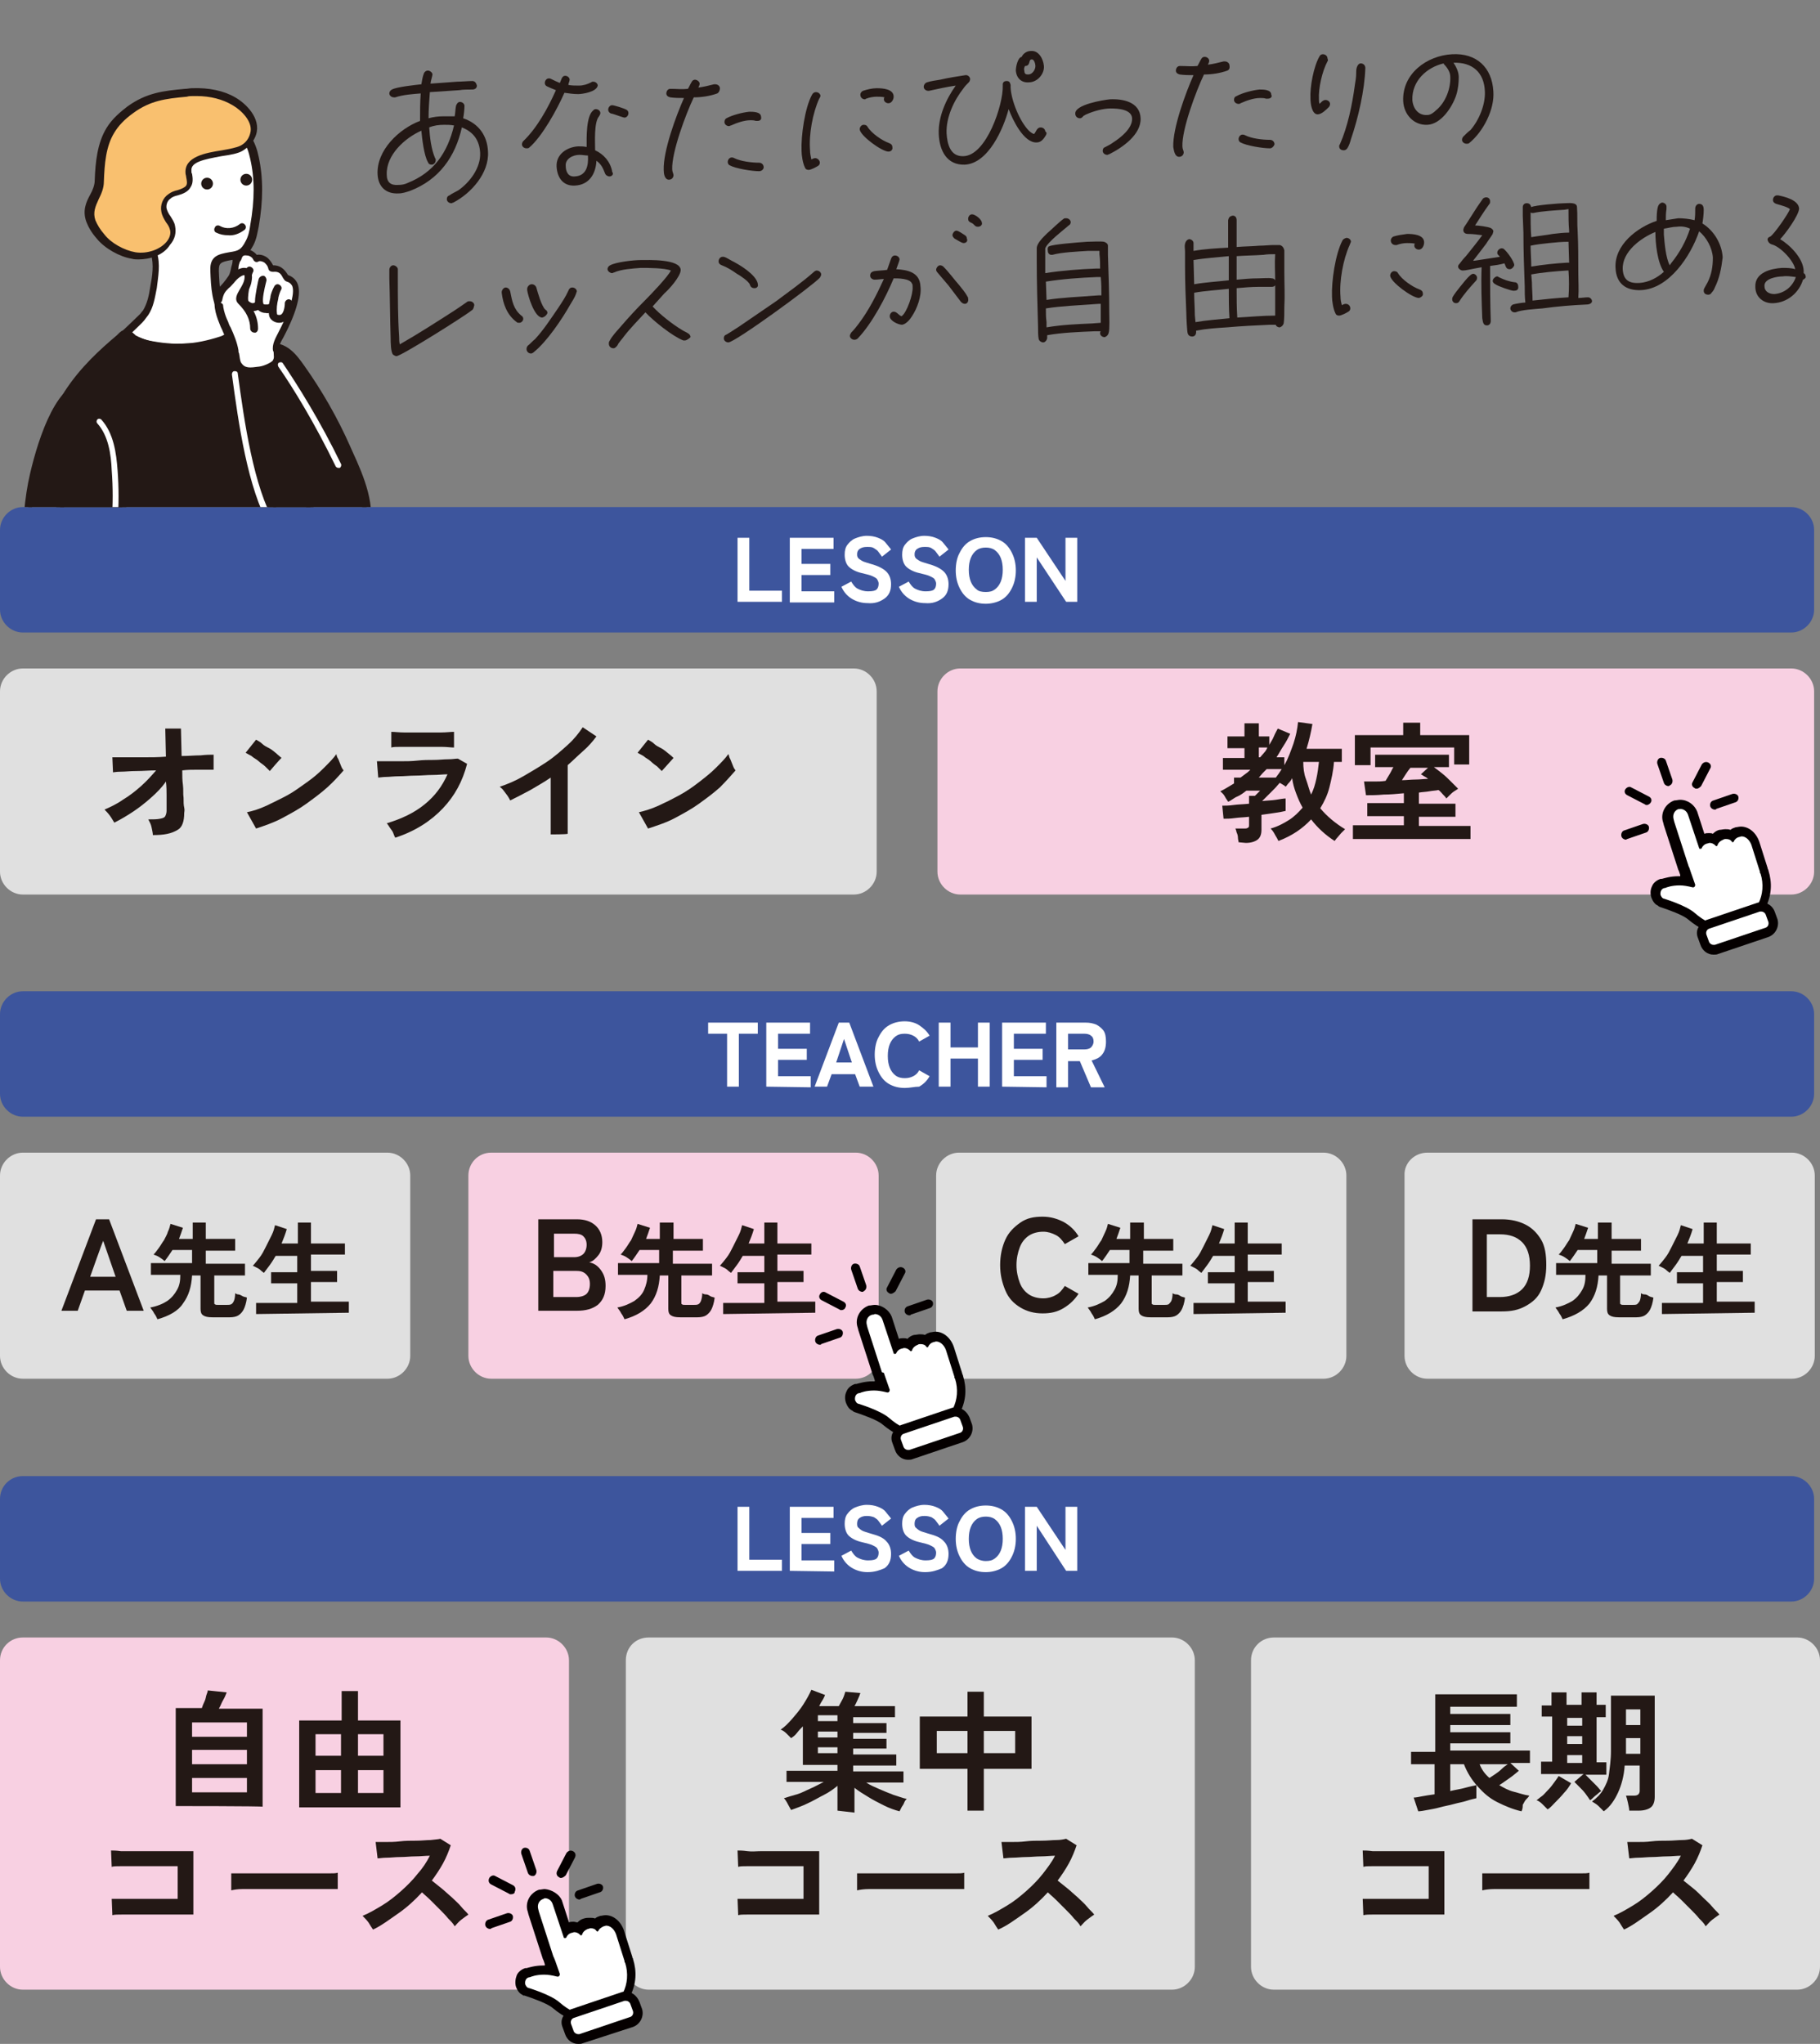 <?xml version="1.0" encoding="utf-8"?>
<!-- Generator: Adobe Illustrator 28.1.0, SVG Export Plug-In . SVG Version: 6.00 Build 0)  -->
<svg version="1.1" id="_レイヤー_2" xmlns="http://www.w3.org/2000/svg" xmlns:xlink="http://www.w3.org/1999/xlink" x="0px"
	 y="0px" viewBox="0 0 278.6 312.8" style="enable-background:new 0 0 278.6 312.8;" xml:space="preserve">
<rect x="0" y="0" width="278.6" height="312.8" fill="#808080" stroke="none"/>
<style type="text/css">
	.st0{fill:#231815;}
	.st1{fill:#E0E0E0;}
	.st2{fill:#F8D0E2;}
	.st3{fill:#3D559D;}
	.st4{fill:#FFFFFF;}
	.st5{fill:#050000;}
	.st6{clip-path:url(#SVGID_00000126322043789745110480000016144775879368159378_);}
	.st7{fill:#5CC0BD;}
	.st8{fill:#F9C06F;}
</style>
<g>
	<path class="st0" d="M69.4,31c-0.1,0-0.2,0.1-0.3,0.1c-0.4,0-0.7-0.3-0.7-0.6c0-0.3,0.1-0.5,0.4-0.6c0.4-0.3,0.9-0.5,1.4-0.8
		c1.7-1.2,3.4-3.4,3.3-5.7c-0.1-1.9-1-3.2-2.8-3.9c-1,4.5-3.5,8-7.9,9.7c-0.6,0.2-1.2,0.4-1.8,0.4c-1.9,0.1-3.1-1-3.2-2.9
		c-0.2-3.7,3.3-7,6.5-8.2c0-1.4,0-2.8,0.1-4.2c-1.3,0.1-2.7,0.2-3.9,0.6c-0.1,0-0.2,0-0.2,0c-0.4,0-0.7-0.3-0.7-0.6
		c0-0.3,0.2-0.5,0.4-0.6c0.7-0.4,3.6-0.7,4.5-0.8c0.1-0.6,0.2-1.2,0.4-1.7c0.1-0.2,0.3-0.4,0.6-0.4c0.3,0,0.7,0.3,0.7,0.6
		c0,0.2-0.3,1.1-0.3,1.4c1.3-0.1,2.7-0.2,4.1-0.3c0.6,0,1.7-0.1,2.3-0.1c0.4,0,0.6,0.3,0.7,0.7c0,0.4-0.3,0.6-0.7,0.6
		c-0.7,0-1.4,0-2,0.1c-1.5,0.1-3,0.2-4.5,0.3c-0.1,1.3-0.2,2.7-0.2,4c0.7-0.2,1.5-0.3,2.2-0.3c0.6,0,1.2,0,1.8,0
		c0.1-0.5,0.1-1.1,0.2-1.6c0.1-0.3,0.3-0.6,0.6-0.6c0.4,0,0.7,0.3,0.7,0.6c0,0.5-0.1,1.4-0.2,1.9c2.4,0.8,3.7,2.7,3.8,5.1
		C74.9,26.5,72.1,29.6,69.4,31L69.4,31z M68,19.1c-0.8,0-1.6,0.1-2.3,0.4c0.1,1.5,0.3,3.3,0.9,4.7c0.1,0.1,0.1,0.2,0.1,0.3
		c0,0.4-0.3,0.7-0.6,0.7c-0.3,0-0.5-0.1-0.6-0.4c-0.6-1-0.9-3.7-1-4.8c-2.5,1.1-5.4,3.7-5.3,6.7c0,1.2,0.6,1.7,1.8,1.6
		c0.5,0,1-0.1,1.4-0.3c4-1.6,6.1-4.6,7.1-8.8C68.9,19.1,68.5,19.1,68,19.1L68,19.1z"/>
	<path class="st0" d="M88.5,14.4c-0.7,0-1.4-0.1-2.1-0.2c-1.1,2.5-3.4,6.7-5.4,8.4c-0.1,0.1-0.3,0.1-0.4,0.1c-0.4,0-0.7-0.3-0.7-0.6
		c0-0.2,0.1-0.4,0.2-0.5c2.1-2,3.8-5.1,5-7.8c-0.5-0.2-1-0.4-1.4-0.6c-0.2-0.1-0.3-0.3-0.3-0.5c0-0.4,0.3-0.7,0.6-0.7
		c0.2,0,0.2,0,0.4,0.1c0.4,0.2,0.8,0.4,1.3,0.6c0.2-0.4,0.3-1.1,0.8-1.1c0.4,0,0.7,0.3,0.7,0.6c0,0.2-0.2,0.6-0.2,0.8
		c0.5,0.1,1.1,0.1,1.6,0.1c0.7,0,1.3-0.2,1.9-0.5c0.1-0.1,0.2-0.1,0.3-0.1c0.4,0,0.7,0.3,0.7,0.6C91.3,14.1,89.1,14.4,88.5,14.4
		L88.5,14.4z M93.3,27c-0.3,0-0.6-0.2-0.7-0.5c-0.3-0.8-0.6-1.4-1.3-1.9c-0.1,2-1.1,3.7-3.3,3.8c-1.8,0.1-2.7-1.2-2.8-2.9
		c-0.1-1.9,1.6-3,3.3-3.1c0.4,0,0.9,0,1.3,0.1c0-1.4-0.1-4.7,1-5.6c0.1-0.1,0.2-0.2,0.4-0.2c0.4,0,0.7,0.3,0.7,0.6
		c0,0.2-0.1,0.3-0.2,0.5c-0.8,0.9-0.6,4-0.6,5.2c1.3,0.6,2.3,1.7,2.6,3.2c0,0,0,0.1,0,0.1C94,26.6,93.7,27,93.3,27z M88.7,23.7
		c-1,0-2.2,0.6-2.1,1.7c0,0.9,0.4,1.7,1.4,1.6c1.8-0.1,2.1-1.7,2-3.2C89.6,23.8,89.2,23.7,88.7,23.7z M95.6,18
		c-0.2,0-1.5-0.5-1.9-0.6c-0.3,0-0.6-0.3-0.6-0.6c0-0.4,0.3-0.7,0.6-0.7s1.9,0.5,2.2,0.7c0.2,0.1,0.3,0.3,0.3,0.5
		C96.2,17.7,95.9,18,95.6,18L95.6,18z"/>
	<path class="st0" d="M109.8,14.3c-1.1,0.4-2.4,0.6-3.6,0.6c-1.2,2.5-3.4,8.4-3.3,11c0,0.4,0.2,0.7,0.2,0.9c0,0.4-0.3,0.7-0.7,0.7
		c-0.7,0-0.8-1-0.8-1.5c-0.1-2.9,1.9-8.3,3.1-11c-0.7,0-1.4,0-2.1-0.1c-0.4-0.1-0.6-0.3-0.6-0.6s0.2-0.7,0.6-0.7h0.1
		c0.9,0,1.7,0.1,2.6,0c0.2-0.3,0.4-0.8,0.6-1.1c0.1-0.2,0.3-0.3,0.5-0.3c0.3,0,0.7,0.3,0.7,0.6c0,0.2-0.1,0.4-0.2,0.6
		c0.8-0.1,1.6-0.3,2.4-0.5c0.1,0,0.1,0,0.2,0c0.4,0,0.7,0.3,0.7,0.6C110.2,13.9,110,14.2,109.8,14.3L109.8,14.3z M116,18.5
		c-0.1,0-0.2,0-0.3,0c-0.3-0.1-0.6-0.1-0.8-0.1c-1,0-2.1,0.4-3,0.8c-0.1,0-0.2,0.1-0.3,0.1c-0.4,0-0.7-0.3-0.7-0.6
		c0-0.3,0.1-0.5,0.3-0.6c0.9-0.5,2.5-0.9,3.5-1c0.6,0,1.8,0,1.8,0.8C116.6,18.2,116.4,18.5,116,18.5L116,18.5z M116.2,26.2
		c-1.1,0-3.6-0.4-4.5-0.9c-0.2-0.1-0.3-0.3-0.3-0.5c0-0.4,0.3-0.7,0.6-0.7c0.2,0,0.2,0,0.4,0.1c1,0.5,2.7,0.7,3.8,0.7
		c0.4,0,0.7,0.3,0.7,0.7C116.9,25.9,116.6,26.2,116.2,26.2L116.2,26.2z"/>
	<path class="st0" d="M125.4,15.1c-1,2.2-1.6,5.5-1.4,7.9c0,0.5,0.1,0.9,0.2,1.4c0.2-0.1,0.4-0.2,0.6-0.2c0.3,0,0.7,0.3,0.7,0.7
		c0,0.2-0.1,0.4-0.3,0.5c-0.3,0.2-1.1,0.6-1.4,0.6c-0.3,0-0.5-0.1-0.6-0.4c-0.3-0.6-0.5-1.8-0.5-2.5c-0.1-2.3,0.5-6.6,1.6-8.6
		c0.1-0.2,0.3-0.4,0.6-0.4c0.4,0,0.7,0.3,0.7,0.6C125.5,14.9,125.5,15,125.4,15.1L125.4,15.1z M136,23.2c-1,0-4.3-2.4-4.4-3.4
		c0-0.4,0.3-0.7,0.6-0.7c0.3,0,0.5,0.1,0.6,0.3c0.6,1,2.2,2.1,3.3,2.5c0.3,0.1,0.5,0.3,0.5,0.6C136.7,22.9,136.4,23.2,136,23.2
		L136,23.2z M136,15.8c-0.4,0-0.7-0.3-0.7-0.6c0-0.1,0-0.2,0.1-0.3c-0.3-0.1-0.9-0.1-1.2-0.1c-0.5,0-1.1,0.1-1.6,0.3
		c-0.1,0-0.1,0.1-0.2,0.1c-0.4,0-0.7-0.3-0.7-0.7c0-0.3,0.2-0.5,0.4-0.6c0.6-0.2,1.4-0.4,2.1-0.4c0.9,0,2.6,0.1,2.6,1.3
		C136.8,15.2,136.5,15.8,136,15.8L136,15.8z"/>
	<path class="st0" d="M160.1,20.7c-0.3,0.5-0.7,1.1-1.4,1.1c-2,0.1-3.7-3.5-4.3-5.1c-0.8,3-3.1,8.3-6.7,8.5c-2.8,0.1-3.9-2.2-4-4.7
		c-0.1-2.6,1.1-5.3,2.6-7.4c-1.4,0.2-2.7,0.5-4.1,0.8c0,0-0.1,0-0.1,0c-0.4,0-0.7-0.3-0.7-0.6s0.2-0.6,0.5-0.7
		c0.6-0.2,1.4-0.3,2-0.4c1.3-0.3,2.6-0.5,3.9-0.7h0.1c0.3,0,0.6,0.3,0.6,0.6c0,0.2-0.1,0.4-0.2,0.5c-0.3,0.3-0.6,0.6-0.8,0.9
		c-1.5,1.9-2.7,4.5-2.6,6.9c0.1,1.7,0.6,3.6,2.6,3.5c3.5-0.1,6.1-7.9,6-10.8c0-0.1,0-0.1,0-0.2l0-0.1c0.1-0.3,0.3-0.4,0.6-0.4
		c0.4,0,0.5,0.2,0.6,0.6c0,0.1,0,0.2,0,0.4c0.1,2,1.4,5.2,2.8,6.6c0.2,0.2,0.6,0.5,0.8,0.5c0.3-0.3,0.4-1,1-1c0.4,0,0.7,0.3,0.7,0.6
		C160.3,20.3,160.2,20.5,160.1,20.7L160.1,20.7z M157.5,12.6c-1.1,0.1-1.9-0.6-2-1.8c0-0.6,0.3-2,0.9-2.1c0.2-0.5,0.8-0.9,1.4-0.9
		c1.2-0.1,1.9,1.2,2,2.3C159.9,11.3,158.8,12.6,157.5,12.6z M157.9,9.1c-0.5,0-0.1,1-1,1c-0.1,0.2-0.2,0.5-0.1,0.7
		c0,0.5,0.2,0.6,0.6,0.6c0.6,0,1.1-0.7,1.1-1.3C158.5,9.8,158.3,9,157.9,9.1L157.9,9.1z"/>
	<path class="st0" d="M169.8,23.6c-0.1,0-0.2,0.1-0.3,0.1c-0.4,0-0.7-0.3-0.7-0.6c0-0.3,0.1-0.5,0.4-0.6c0.4-0.2,0.8-0.4,1.2-0.7
		c1.1-0.7,2.9-2.1,2.9-3.6s-2.2-1.6-3.3-1.6s-2.6,0.4-3.7,0.9c-0.1,0-0.3,0.2-0.4,0.2c-0.2,0.2-0.3,0.4-0.6,0.4
		c-0.4,0-0.7-0.3-0.7-0.7c-0.1-1.4,4.3-2.1,5.3-2.2c2-0.1,4.6,0.4,4.7,2.9C174.7,20.6,171.8,22.6,169.8,23.6L169.8,23.6z"/>
	<path class="st0" d="M187.9,10.8c-1.1,0.4-2.4,0.6-3.6,0.6c-1.2,2.5-3.4,8.4-3.3,11c0,0.4,0.2,0.7,0.2,0.9c0,0.4-0.3,0.7-0.7,0.7
		c-0.7,0-0.8-1-0.9-1.5c-0.1-2.9,1.9-8.3,3.1-11c-0.7,0-1.4,0-2.1-0.1c-0.4-0.1-0.6-0.3-0.6-0.6s0.2-0.7,0.6-0.7h0.1
		c0.9,0,1.7,0.1,2.6,0c0.2-0.3,0.4-0.8,0.6-1.1c0.1-0.2,0.3-0.3,0.5-0.3c0.4,0,0.7,0.3,0.7,0.6c0,0.2-0.1,0.4-0.2,0.6
		c0.8-0.1,1.6-0.3,2.4-0.5c0.1,0,0.1,0,0.2,0c0.4,0,0.7,0.3,0.7,0.6C188.3,10.5,188.1,10.7,187.9,10.8L187.9,10.8z M194.1,15.1
		c-0.1,0-0.2,0-0.3,0c-0.3-0.1-0.6-0.1-0.9-0.1c-1,0-2.1,0.4-3,0.8c-0.1,0.1-0.2,0.1-0.3,0.1c-0.4,0-0.7-0.3-0.7-0.6
		c0-0.3,0.1-0.5,0.4-0.6c0.9-0.5,2.5-0.9,3.5-1c0.6,0,1.8,0,1.8,0.8C194.8,14.8,194.5,15.1,194.1,15.1L194.1,15.1z M194.4,22.7
		c-1.1,0-3.6-0.4-4.5-0.9c-0.2-0.1-0.3-0.3-0.3-0.5c0-0.4,0.3-0.7,0.6-0.7c0.1,0,0.2,0,0.4,0.1c1,0.5,2.6,0.7,3.8,0.7
		c0.4,0,0.7,0.3,0.7,0.7C195,22.4,194.7,22.7,194.4,22.7L194.4,22.7z"/>
	<path class="st0" d="M203.2,9.4c-0.8,1.5-1.4,4.1-1.3,5.8c0,0.2,0,0.5,0.1,0.7c0.2-0.2,0.5-0.6,0.9-0.6c0.4,0,0.7,0.3,0.7,0.6
		c0,0.2-0.1,0.4-0.2,0.5c-0.4,0.4-1.1,1.1-1.7,1.1c-0.9,0-1.1-1.7-1.1-2.4c-0.1-1.8,0.5-5,1.4-6.5c0.1-0.2,0.3-0.3,0.5-0.3
		c0.4,0,0.7,0.3,0.7,0.6C203.3,9.2,203.3,9.3,203.2,9.4L203.2,9.4z M209,10.4c-0.1,3.4-1.1,7.7-2.2,10.9c-0.1,0.4-0.3,1-0.5,1.3
		c-0.1,0.2-0.3,0.4-0.6,0.4c-0.4,0-0.7-0.2-0.7-0.6c0-0.1,0-0.2,0.1-0.3c1.2-2.7,1.9-6.1,2.3-9.1c0.1-0.6,0.2-1.2,0.2-1.8
		c0-0.3,0-0.6,0.1-0.9c0.1-0.3,0.3-0.6,0.6-0.6C208.7,9.7,209,10,209,10.4L209,10.4L209,10.4z"/>
	<path class="st0" d="M224.9,21.9c-0.1,0.1-0.3,0.1-0.4,0.1c-0.4,0-0.7-0.3-0.7-0.6c0-0.2,0.1-0.4,0.2-0.5c0.4-0.4,0.7-0.7,1.1-1
		c1.3-1.5,2.3-3.9,2.2-5.9c-0.1-2.9-1.9-4.5-4.8-4.4c0.4,0.6,0.8,1.4,0.8,2.2c0,0.9-0.1,1.9-0.4,2.8c-0.6,1.8-2.3,4.4-4.4,4.5
		s-3.6-1.6-3.7-3.6c-0.2-4.2,3.6-7,7.5-7.2c3.7-0.2,6.1,2,6.3,5.7C228.8,16.7,227.1,20.1,224.9,21.9L224.9,21.9z M221.1,9.9
		C221,9.8,221,9.8,221,9.7c-2.6,0.6-4.9,2.7-4.8,5.6c0.1,1.3,0.9,2.4,2.3,2.3c0.5,0,1-0.4,1.3-0.7c1.5-1.2,2.3-3.4,2.2-5.2
		C222,11.1,221.6,10.4,221.1,9.9L221.1,9.9z"/>
	<path class="st0" d="M72.2,47.5c-1.1,0.9-10.8,7-11.5,7c-0.2,0-0.3-0.1-0.5-0.2c-0.4-0.3-0.4-2.1-0.4-2.5c-0.1-3.1-0.1-6.1-0.2-9.2
		c0-0.4,0-0.9,0-1.3c0-0.4,0.3-0.7,0.6-0.7s0.7,0.3,0.7,0.6c0,0.4,0,0.9,0,1.3c0,3,0,6.1,0.2,9.1c0,0.4,0,0.7,0.1,1.1
		c2.8-1.6,5.6-3.4,8.4-5.2c0.6-0.4,1.2-0.8,1.9-1.3c0.1-0.1,0.2-0.1,0.4-0.1c0.4,0,0.7,0.3,0.7,0.6C72.5,47.2,72.4,47.4,72.2,47.5
		L72.2,47.5z"/>
	<path class="st0" d="M79.5,49.4c-0.2,0-0.3,0-0.4-0.1c-1.5-1.1-2.1-2.8-2.3-4.5v-0.1c0-0.3,0.3-0.7,0.6-0.7c0.3,0,0.6,0.2,0.7,0.6
		c0.3,1.5,0.5,2.7,1.7,3.7c0.2,0.1,0.3,0.3,0.3,0.5C80.1,49.1,79.8,49.4,79.5,49.4L79.5,49.4z M88.2,44.9c-0.2,0.6-0.6,1.2-0.9,1.7
		c-1.3,2.3-3.6,5.7-5.6,7.3c-0.1,0.1-0.3,0.2-0.4,0.2c-0.4,0-0.7-0.3-0.7-0.7c0-0.2,0.1-0.4,0.2-0.5c0.4-0.3,0.7-0.7,1.1-1
		c1.3-1.4,2.4-3.1,3.5-4.7c0.6-0.9,1.2-1.8,1.6-2.7c0.1-0.3,0.3-0.5,0.6-0.5c0.4,0,0.7,0.3,0.7,0.6C88.2,44.8,88.2,44.9,88.2,44.9
		L88.2,44.9z M83,48.6c-1.2,0-2.2-3.4-2.3-4.2c0,0,0-0.1,0-0.2c0-0.3,0.3-0.7,0.7-0.7c0.3,0,0.6,0.2,0.7,0.5
		c0.2,0.7,0.8,2.9,1.4,3.4c0.2,0.1,0.3,0.3,0.3,0.5C83.7,48.2,83.4,48.5,83,48.6L83,48.6z"/>
	<path class="st0" d="M104.9,52.1c-0.1,0-0.2,0-0.3,0c-1.6-0.6-4.6-3-5.8-4.3c-1.1,1.2-2.3,2.4-3.3,3.7c-0.2,0.3-0.5,0.6-0.7,0.9
		c-0.2,0.2-0.2,0.4-0.4,0.6s-0.3,0.3-0.5,0.3c-0.4,0-0.7-0.3-0.7-0.7c0-0.1,0-0.3,0.1-0.4c0.4-0.8,1.1-1.5,1.7-2.2
		c1.2-1.4,2.4-2.7,3.7-4c0.9-0.9,3.5-3.6,4-4.6c-1-0.4-3.5-0.4-4.6-0.4c-1.3,0.1-3,0.2-4.1,0.7c-0.1,0-0.2,0.1-0.3,0.1
		c-0.3,0-0.7-0.3-0.7-0.6c0-0.3,0.2-0.5,0.4-0.6c0.9-0.5,3.6-0.8,4.7-0.8s6-0.2,6.1,1.5c0,1-1.8,3-2.5,3.6l-1.8,2
		c1.1,1.2,3,2.7,4.5,3.6c0.3,0.2,0.6,0.3,0.9,0.5c0.2,0.1,0.4,0.3,0.4,0.6C105.6,51.7,105.3,52,104.9,52.1L104.9,52.1z"/>
	<path class="st0" d="M115.5,44.1c-0.4,0-0.6-0.2-0.7-0.5c-0.1-0.5-1.6-1.5-2-1.7c-0.7-0.5-1.5-1-2.3-1.3c-0.3-0.1-0.5-0.3-0.5-0.6
		c0-0.4,0.3-0.7,0.6-0.7c0.1,0,0.2,0,0.2,0c0.4,0.1,0.8,0.4,1.2,0.6c1.2,0.6,3.7,2.1,4,3.5v0.1C116.1,43.8,115.9,44.1,115.5,44.1
		L115.5,44.1z M125.5,42.5c-1.2,1.3-13,9.9-14,9.9c-0.4,0-0.7-0.3-0.7-0.6c0-0.3,0.1-0.5,0.4-0.6l0.5-0.3c0.5-0.3,0.9-0.6,1.4-0.9
		c1.9-1.3,3.8-2.6,5.7-3.9c2-1.5,4-2.9,5.8-4.5c0.1-0.1,0.3-0.2,0.4-0.2c0.4,0,0.7,0.3,0.7,0.6C125.7,42.2,125.6,42.3,125.5,42.5
		L125.5,42.5z"/>
	<path class="st0" d="M139.6,48.4c-0.3,0.5-0.9,1.2-1.5,1.3c-0.6,0-1.9-0.6-1.9-1.3c0-0.4,0.3-0.7,0.6-0.7c0.5,0,0.7,0.5,1.2,0.7
		c0.8-0.5,1.8-3.4,1.7-4.5c0-0.2,0-0.4-0.1-0.5c-0.3-0.8-2.1-0.8-2.8-0.8c-1.2,2.9-3.3,6.9-5.5,9.2c-0.1,0.1-0.3,0.2-0.5,0.2
		c-0.4,0-0.7-0.3-0.7-0.6c0-0.2,0.1-0.3,0.2-0.5c0.4-0.4,0.8-0.9,1.1-1.3c1.6-2.1,2.8-4.5,3.9-6.9c-0.4,0-0.9,0.1-1.4,0.1
		c-0.4,0-0.7-0.3-0.7-0.6c0-0.4,0.2-0.6,0.6-0.7c0.6-0.1,1.4-0.1,2-0.2c0.2-0.6,0.4-1.1,0.6-1.7c0.1-0.3,0.3-0.5,0.6-0.5
		c0.4,0,0.7,0.3,0.7,0.6c0,0.2-0.4,1.2-0.5,1.5c1.8,0.1,3.6,0.5,3.7,2.6C141.1,45.3,140.4,47.2,139.6,48.4L139.6,48.4z M147.7,46.5
		c-0.2,0-0.4-0.1-0.6-0.3c-0.6-0.8-1.3-1.7-1.9-2.5c-0.6-0.7-1.1-1.3-1.7-2c-0.1-0.1-0.2-0.3-0.2-0.4c0-0.3,0.3-0.7,0.6-0.7
		c0.2,0,0.4,0.1,0.5,0.2c0.9,0.9,1.6,1.9,2.4,2.8c0.4,0.5,1,1.2,1.3,1.8c0.1,0.1,0.1,0.2,0.1,0.3C148.3,46.2,148,46.5,147.7,46.5
		L147.7,46.5z M147.5,37.2c-0.3,0-1.2-0.6-1.4-0.7c-0.1-0.1-0.3-0.3-0.3-0.5c0-0.3,0.3-0.7,0.6-0.7c0.3,0,1,0.5,1.3,0.7
		c0.2,0.1,0.3,0.3,0.3,0.5C148.2,36.9,147.9,37.2,147.5,37.2L147.5,37.2z M149.7,34.7c-0.3,0-0.4-0.1-0.6-0.3
		c-0.3-0.4-0.9-0.3-0.9-0.9c0-0.3,0.2-0.7,0.6-0.7c0.5,0,1.5,0.8,1.5,1.3C150.4,34.4,150.1,34.7,149.7,34.7L149.7,34.7z"/>
	<path class="st0" d="M160.6,37.7c0.5-0.3,4.3-0.6,5.8-0.7c0.7,0,2-0.1,2.6,0c0.3,0.1,0.6,0.3,0.6,0.6c0,0.5,0,0.9,0,1.4
		c0.1,2.9,0.2,5.8,0.2,8.7c0,0.7,0.1,2.7-0.1,3.3c-0.1,0.3-0.3,0.5-0.6,0.6c-0.4,0-0.7-0.3-0.7-0.6c0-0.1,0-0.2,0.1-0.3l-1,0
		c-2.3,0.1-5,0.2-7.2,0.6c0,0.1,0,0.3,0,0.4c0,0.3-0.3,0.7-0.6,0.7s-0.6-0.2-0.7-0.5c-0.1-0.5-0.1-1.3-0.1-1.9
		c-0.1-3.4-0.2-6.8-0.2-10.1c0-0.6,0-1.3,0-1.9c0-0.8,1.1-1.8,1.6-2.3c0.7-0.6,1.8-1.7,2.5-2.2c0.1-0.1,0.2-0.1,0.4-0.1
		c0.4,0,0.7,0.3,0.7,0.6c0,0.2-0.1,0.4-0.3,0.5c-0.8,0.7-3.2,2.5-3.6,3.5l0,0.6c0,1.1,0,2.1,0,3.2c2.6-0.4,5.2-0.6,7.8-0.7l0.6,0
		c0-0.7,0-1.5-0.1-2.2l0-0.5c-0.6,0-1.2,0-1.8,0c-1.5,0.1-4,0.2-5.4,0.6c-0.1,0-0.1,0-0.2,0c-0.2,0-0.5-0.2-0.5-0.6
		C160.3,37.9,160.5,37.7,160.6,37.7L160.6,37.7z M168.2,46.5c-1.5,0.1-2.9,0.2-4.4,0.3c-1.2,0.1-2.5,0.2-3.7,0.4
		c0,0.7,0,1.4,0.1,2.1l0,0.8c2.3-0.4,4.7-0.5,7-0.6l1.3-0.1c0-1,0-1.9,0-2.9L168.2,46.5L168.2,46.5z M167.9,42.4
		c-2.5,0.1-5.3,0.3-7.8,0.7l0.1,2.8c1.2-0.2,2.5-0.3,3.7-0.4c1.4-0.1,2.9-0.2,4.3-0.3l0.4,0c0-0.9,0-1.8-0.1-2.8L167.9,42.4
		L167.9,42.4z"/>
	<path class="st0" d="M196.6,38.3v3.3c0,1.8,0.1,3.6,0,5.4c0,0.6,0,2-0.1,2.5c-0.1,0.3-0.3,0.5-0.6,0.6c-0.3,0-0.6-0.2-0.6-0.4
		l-0.9,0c-2.2,0.1-4.4,0.2-6.6,0.4c-1.6,0.1-3.1,0.2-4.7,0.5v0.2c0,0.4-0.2,0.7-0.6,0.7c-0.4,0-0.6-0.2-0.7-0.5
		c-0.1-0.4-0.2-2.5-0.2-3c-0.1-2.4-0.2-4.8-0.2-7.2v-2.3c0-0.4-0.1-0.8,0-1.2c0.1-0.4,0.3-0.6,0.6-0.7c0.4,0,0.7,0.3,0.7,0.6
		s0,0.8,0,1.2c1.7-0.3,3.5-0.4,5.3-0.5V35c0-0.4,0-0.9,0-1.3c0.1-0.4,0.2-0.6,0.7-0.7c0.4,0,0.6,0.3,0.6,0.7c0,0.5,0,0.9,0,1.4
		c0,0.9,0,1.8,0,2.7c1.2-0.1,2.4-0.1,3.5-0.2c0.7,0,1.5-0.1,2.2-0.1c0.3,0,0.6,0,0.9,0C196.3,37.6,196.5,37.9,196.6,38.3L196.6,38.3
		L196.6,38.3z M182.8,44.8c0,1.1,0.1,2.3,0.1,3.4l0.1,1.1c1.7-0.3,3.4-0.4,5.2-0.6c-0.1-1.5-0.1-3-0.1-4.5
		C186.3,44.4,184.5,44.5,182.8,44.8L182.8,44.8z M182.7,39.8l0.1,3.7c1.7-0.3,3.5-0.4,5.3-0.6l0-3.7
		C186.2,39.4,184.4,39.5,182.7,39.8z M194.7,43.9L194.7,43.9c-0.7,0-1.4,0-2,0c-1.1,0-2.3,0.1-3.4,0.2c0,1.5,0,3,0.1,4.5
		c1.9-0.1,3.9-0.3,5.8-0.3c0-1.6,0-3.2,0-4.7C195.2,43.8,194.9,43.9,194.7,43.9L194.7,43.9z M193.4,39c-1.4,0.1-2.8,0.1-4.1,0.2
		l0,3.6c1.1-0.1,2.2-0.2,3.3-0.2c0.6,0,1.6-0.1,2.1,0c0.2,0,0.4,0.1,0.5,0.3c0-1.3-0.1-2.6,0-4C194.6,38.9,194,38.9,193.4,39z"/>
	<path class="st0" d="M206.6,37.5c-1,2.2-1.6,5.5-1.4,7.9c0,0.5,0.1,0.9,0.2,1.3c0.2-0.1,0.4-0.2,0.6-0.2c0.4,0,0.7,0.3,0.7,0.7
		c0,0.2-0.1,0.4-0.3,0.5c-0.3,0.2-1.1,0.6-1.4,0.6c-0.3,0-0.5-0.1-0.6-0.4c-0.3-0.6-0.5-1.8-0.5-2.5c-0.1-2.3,0.5-6.5,1.6-8.6
		c0.1-0.2,0.3-0.3,0.6-0.4c0.4,0,0.7,0.3,0.7,0.6C206.7,37.2,206.7,37.3,206.6,37.5L206.6,37.5z M217.2,45.6c-1,0-4.3-2.4-4.4-3.4
		c0-0.4,0.3-0.7,0.6-0.7c0.3,0,0.5,0.1,0.6,0.3c0.6,1,2.2,2.1,3.3,2.5c0.3,0.1,0.5,0.3,0.5,0.6C217.9,45.2,217.6,45.5,217.2,45.6
		L217.2,45.6z M217.2,38.2c-0.4,0-0.7-0.3-0.7-0.6c0-0.1,0-0.2,0.1-0.3c-0.3-0.1-0.9-0.1-1.2-0.1c-0.5,0-1.1,0.1-1.6,0.3
		c-0.1,0-0.1,0-0.2,0c-0.4,0-0.7-0.3-0.7-0.7c0-0.3,0.2-0.5,0.4-0.6c0.6-0.2,1.4-0.3,2.1-0.4c0.9,0,2.6,0.1,2.6,1.3
		C218,37.6,217.7,38.2,217.2,38.2L217.2,38.2z"/>
	<path class="st0" d="M225.9,43c-0.9,1-1.8,2-2.5,3.1c-0.1,0.2-0.3,0.3-0.5,0.3c-0.4,0-0.6-0.3-0.6-0.6c0-0.1,0-0.2,0.1-0.4
		c0.3-0.5,0.7-1,1.1-1.5c0.5-0.6,1-1.3,1.6-1.8c0.1-0.1,0.3-0.2,0.4-0.2c0.3,0,0.6,0.3,0.6,0.6C226.1,42.8,226,42.9,225.9,43
		L225.9,43z M231.1,41.2c-0.6,0-0.6-0.5-0.8-0.9c-0.7,0.2-1.4,0.3-2.2,0.4c0,2.8,0,5.6,0.1,8.4c0,0.4-0.2,0.7-0.6,0.7
		c-0.6,0-0.6-0.6-0.7-1.1c-0.1-2.6-0.2-5.2-0.1-7.8l-1.1,0.2c-0.6,0.1-1.3,0.3-1.8,0.3c-0.3,0-0.7-0.3-0.7-0.6
		c0-0.2,0.1-0.3,0.2-0.4c0.3-0.4,0.6-0.8,1-1.2c0.8-1,1.7-2.1,2.5-3.2c-0.7-0.1-1.5-0.2-2.2-0.2c-0.4,0-0.7-0.2-0.7-0.6
		c0-0.2,0.1-0.3,0.1-0.4l0.4-0.6c0.5-0.8,1.1-1.7,1.6-2.5c0.3-0.4,0.6-0.9,0.9-1.3c0.1-0.1,0.3-0.2,0.5-0.2c0.4,0,0.6,0.3,0.6,0.6
		c0,0.2,0,0.3-0.1,0.4c-0.8,1.1-1.5,2.2-2.2,3.3c0.5,0,2,0.2,2.4,0.4c0.2,0.1,0.4,0.3,0.4,0.5c0,0.1-0.1,0.3-0.1,0.4
		c-0.3,0.5-0.7,1-1,1.5c-0.6,0.8-1.3,1.7-2,2.6c0.1,0,0.1,0,0.2,0c1.3-0.2,2.6-0.4,3.9-0.6c-0.1-0.2-0.4-0.3-0.4-0.6
		c0-0.3,0.2-0.6,0.6-0.7c0.1,0,0.3,0,0.4,0.1c0.5,0.4,1.6,1.9,1.6,2.5C231.7,40.9,231.4,41.2,231.1,41.2L231.1,41.2z M231.7,44.5
		c-0.4,0-2.4-0.7-2.8-1c-0.2-0.1-0.4-0.3-0.4-0.5c0-0.3,0.3-0.6,0.6-0.7c0.1,0,0.2,0,0.3,0.1c0.8,0.4,1.6,0.7,2.5,0.8
		c0.3,0,0.5,0.3,0.5,0.6C232.5,44.4,232.1,44.5,231.7,44.5L231.7,44.5z M242.9,46.6c-2.3,0.1-4.6,0.3-6.8,0.6
		c-1.1,0.1-3.2,0.2-4.1,0.6c-0.1,0-0.1,0-0.2,0c-0.3,0-0.6-0.3-0.6-0.6c0-0.3,0.2-0.5,0.4-0.6c0.3-0.1,1.5-0.3,1.9-0.3
		c-0.1-0.8-0.1-1.7-0.1-2.5c-0.1-2.7-0.2-5.5-0.2-8.2l-0.1-2.6c0-0.4,0-0.9,0-1.3c0-0.3,0.2-0.6,0.6-0.6c0.4,0,0.6,0.2,0.7,0.6
		c0.5-0.3,4.4-0.6,5.1-0.6c0.6,0,1.9-0.2,1.9,0.6c0.1,1.2,0,2.5,0.1,3.7c0.1,2.1,0.1,4.1,0.1,6.2c0,1.3,0.1,2.7,0,4
		c0.5,0,1-0.1,1.5-0.1c0.3,0,0.6,0.3,0.6,0.6S243.3,46.6,242.9,46.6L242.9,46.6z M239.9,41.4c-1.7,0.1-3.9,0.3-5.5,0.6l0.1,1.2
		c0,0.9,0.1,1.8,0.1,2.8c1.8-0.2,3.7-0.4,5.5-0.5c0.1-1.2,0.1-2.9,0-4.1L239.9,41.4L239.9,41.4z M237.1,37.2
		c-0.9,0.1-1.9,0.2-2.8,0.4c0,1,0.1,2.1,0.1,3.2c1.8-0.3,3.7-0.5,5.5-0.6c0.1,0,0.2,0,0.3,0l-0.1-3.2
		C239.1,37,238.1,37.1,237.1,37.2L237.1,37.2z M239.5,32.1c-1.5,0.1-3.4,0.2-4.8,0.5c0,0-0.1,0-0.1,0c-0.1,0-0.2,0-0.3-0.1
		c0,1.3,0,2.5,0.1,3.8c1.1-0.2,2.2-0.3,3.3-0.5c0.8-0.1,1.7-0.2,2.5-0.2v-0.3c-0.1-1.1-0.1-2.2-0.1-3.3L239.5,32.1L239.5,32.1z"/>
	<path class="st0" d="M262.5,44c-0.1,0.3-0.3,0.6-0.5,0.8c-0.1,0.2-0.3,0.3-0.5,0.3c-0.4,0-0.7-0.2-0.7-0.6c0-0.2,0-0.2,0.1-0.4
		l0.5-0.9c0.6-1.2,0.8-2.4,0.8-3.8c-0.1-1.5-1-3.1-2.1-4c-1.3,3.8-4.6,8.8-8.9,9c-2.3,0.1-3.8-1-3.9-3.4c-0.2-3.5,3.3-6.2,6.3-7.2
		c0-0.7,0-1.5,0.2-2.2c0.1-0.3,0.3-0.5,0.6-0.6c0.4,0,0.7,0.3,0.7,0.6V32c-0.1,0.6-0.1,1.1-0.1,1.7c0.6-0.1,1.2-0.2,1.9-0.3
		c0.8,0,1.7,0.1,2.5,0.3c0.1-0.6,0.1-1.2,0.1-1.8c0-0.4,0.3-0.7,0.6-0.7c0.6,0,0.7,0.5,0.7,0.9c0,0.7-0.1,1.5-0.2,2.1
		c1.8,1.1,3,3.2,3.1,5.2C263.5,41.1,263.2,42.6,262.5,44L262.5,44z M253.4,35.5c-2.2,0.9-5.1,3-5,5.7c0.1,1.7,1,2.2,2.6,2.1
		c1.4-0.1,2.7-0.8,3.7-1.7C253.7,40.2,253.4,37.2,253.4,35.5z M256.7,34.7c-0.7,0-1.3,0.2-2,0.3c0,0.3,0,0.6,0,0.9
		c0.1,1.3,0.3,3.6,0.9,4.7l0.2-0.3c1.3-1.6,2.3-3.4,2.9-5.3C258.1,34.7,257.4,34.6,256.7,34.7L256.7,34.7z"/>
	<path class="st0" d="M276,42.8c-0.6,2-2.4,3.5-4.5,3.6c-1.5,0.1-2.8-0.9-2.8-2.5c-0.1-2.2,2.4-2.8,4.1-2.9c0.7,0,1.4,0,2,0.2
		c-0.2-1.3-2.3-3.5-3.6-3.8c-0.3-0.1-0.5-0.3-0.6-0.6s0.1-0.5,0.4-0.6c0.6-0.4,2.7-3.4,3-4.2c-0.5-0.4-1.5-0.6-2.1-0.8
		c-0.3-0.1-0.5-0.3-0.5-0.6c0-0.4,0.3-0.7,0.6-0.7c0.1,0,0.1,0,0.2,0c1,0.2,3.1,0.7,3.2,2c0,1-2.1,3.9-2.9,4.7
		c1.5,0.9,3.5,2.9,3.6,4.8c0,0.1,0,0.3,0,0.4c0.2,0.1,0.3,0.3,0.3,0.5C276.5,42.4,276.3,42.7,276,42.8L276,42.8z M272.9,42.3
		c-0.8,0-2.9,0.3-2.8,1.5c0,0.8,0.7,1.2,1.5,1.2c1.5-0.1,2.8-1.1,3.3-2.6C274.1,42.3,273.5,42.2,272.9,42.3L272.9,42.3z"/>
</g>
<g>
	<path class="st1" d="M3.5,102.3h127.2c1.9,0,3.5,1.6,3.5,3.5v27.6c0,1.9-1.6,3.5-3.5,3.5H3.5c-1.9,0-3.5-1.6-3.5-3.5v-27.6
		C0,103.9,1.6,102.3,3.5,102.3z"/>
	<g>
		<path class="st0" d="M23.4,127.8c0-0.3-0.1-0.7-0.2-1.2s-0.3-0.8-0.5-1.2c0.8,0,1.3,0,1.8-0.1s0.7-0.2,0.8-0.4s0.2-0.5,0.2-0.8
			c0-0.1,0-0.4,0-0.8s0-1,0-1.6c0-0.6,0-1.3-0.1-2.1c-0.6,0.9-1.4,1.7-2.3,2.5s-1.8,1.5-2.7,2.1s-1.9,1.2-2.9,1.7
			c-0.2-0.3-0.4-0.7-0.7-1.1s-0.6-0.7-0.8-0.9c0.9-0.4,1.8-0.8,2.8-1.5c1-0.6,1.9-1.3,2.8-2.1s1.6-1.6,2.3-2.4c-1,0-2,0.1-3,0.1
			s-1.7,0.1-2.4,0.1s-1.1,0.1-1.2,0.1l-0.1-2.3c0.4,0,1,0,1.9,0s1.8,0,2.9,0c1.1,0,2.2,0,3.4-0.1l-0.1-4.3h2.4l0.1,4.2
			c1.1,0,2-0.1,2.9-0.1c0.9-0.1,1.5-0.1,2-0.1v2.3c-0.1,0-0.4,0-0.9,0s-1,0-1.7,0s-1.4,0-2.2,0.1c0,0.8,0,1.5,0.1,2.2s0,1.4,0.1,2
			c0,0.6,0,1.1,0.1,1.5s0,0.7,0,0.8c0,1.3-0.3,2.2-1,2.6C26.2,127.6,25.1,127.8,23.4,127.8L23.4,127.8z"/>
		<path class="st0" d="M41.3,118c-0.2-0.2-0.4-0.4-0.7-0.7s-0.7-0.5-1-0.8s-0.8-0.5-1.1-0.8c-0.4-0.2-0.7-0.4-0.9-0.5l1.6-2
			c0.3,0.2,0.6,0.3,0.9,0.6s0.7,0.5,1.1,0.7s0.7,0.5,1.1,0.8c0.3,0.3,0.6,0.5,0.8,0.7C43,116,41.3,118,41.3,118z M39.2,126.8
			l-1.4-2.5c1-0.2,1.9-0.5,3-1c1-0.5,2.1-1,3.2-1.6s2-1.3,3-2s1.8-1.4,2.6-2.2s1.4-1.4,1.9-2.1c0,0.2,0.1,0.5,0.3,0.8
			c0.1,0.3,0.3,0.7,0.4,1s0.3,0.6,0.4,0.7c-0.7,0.8-1.5,1.7-2.5,2.6s-2.1,1.7-3.2,2.5s-2.4,1.5-3.7,2.2S40.4,126.4,39.2,126.8z"/>
		<path class="st0" d="M60.5,128.2c-0.1-0.2-0.2-0.4-0.3-0.7c-0.1-0.3-0.3-0.5-0.5-0.8c-0.2-0.3-0.3-0.5-0.5-0.7
			c2.3-0.7,4.2-1.6,5.8-2.9c1.6-1.3,2.7-2.8,3.5-4.6c-0.7,0-1.4,0.1-2.3,0.1s-1.7,0.1-2.6,0.1c-0.9,0-1.7,0.1-2.5,0.1
			s-1.5,0.1-2,0.1s-1,0.1-1.2,0.1l-0.2-2.5c0.3,0,0.8,0,1.5,0s1.4,0,2.2,0s1.6,0,2.5-0.1s1.7-0.1,2.5-0.1s1.5-0.1,2.2-0.1
			s1.1-0.1,1.5-0.1l1.4,0.8c-0.7,2.7-1.9,4.9-3.7,6.8S63.6,127.2,60.5,128.2z M59.9,114.4V112c0.5,0,1.2,0.1,2,0.1s1.8,0,2.8,0
			s1.9,0,2.8,0c0.8,0,1.5-0.1,2-0.1v2.4c-0.5,0-1.1-0.1-1.9-0.1c-0.8,0-1.7,0-2.8,0c-0.6,0-1.2,0-1.8,0c-0.6,0-1.2,0-1.7,0
			C60.7,114.3,60.2,114.3,59.9,114.4L59.9,114.4z"/>
		<path class="st0" d="M84.3,127.7V119c-1,0.7-2.1,1.3-3.1,1.9c-1.1,0.6-2.1,1.1-3.1,1.6c-0.1-0.2-0.2-0.4-0.4-0.7s-0.4-0.5-0.6-0.8
			s-0.4-0.4-0.6-0.6c1.2-0.4,2.4-0.9,3.6-1.6c1.2-0.7,2.4-1.4,3.6-2.2c1.2-0.8,2.2-1.7,3.2-2.6s1.7-1.8,2.3-2.7l2.1,1.4
			c-0.6,0.8-1.2,1.5-2,2.2s-1.6,1.5-2.4,2.2v10.5C86.8,127.7,84.3,127.7,84.3,127.7z"/>
		<path class="st0" d="M101.3,118c-0.2-0.2-0.4-0.4-0.7-0.7c-0.3-0.2-0.7-0.5-1-0.8s-0.8-0.5-1.1-0.8c-0.4-0.2-0.7-0.4-0.9-0.5
			l1.6-2c0.3,0.2,0.6,0.3,0.9,0.6s0.7,0.5,1.1,0.7s0.7,0.5,1.1,0.8s0.6,0.5,0.8,0.7L101.3,118z M99.2,126.8l-1.4-2.5
			c0.9-0.2,1.9-0.5,3-1c1.1-0.5,2.1-1,3.2-1.6s2.1-1.3,3-2s1.8-1.4,2.6-2.2s1.4-1.4,1.9-2.1c0.1,0.2,0.1,0.5,0.3,0.8
			c0.1,0.3,0.3,0.7,0.4,1s0.3,0.6,0.4,0.7c-0.7,0.8-1.5,1.7-2.4,2.6c-1,0.9-2.1,1.7-3.2,2.5s-2.4,1.5-3.7,2.2
			S100.4,126.4,99.2,126.8z"/>
	</g>
</g>
<path class="st2" d="M3.5,250.6h80.1c1.9,0,3.5,1.6,3.5,3.5v46.9c0,1.9-1.6,3.5-3.5,3.5H3.5c-1.9,0-3.5-1.6-3.5-3.5v-46.9
	C0,252.1,1.6,250.6,3.5,250.6z"/>
<g>
	<path class="st0" d="M26.9,276.4v-15h4c0.1-0.3,0.2-0.6,0.4-1s0.2-0.7,0.3-1s0.2-0.5,0.2-0.7l2.9,0.3c-0.1,0.2-0.2,0.6-0.5,1.1
		s-0.4,0.9-0.7,1.4h6.7v15C40.2,276.4,26.9,276.4,26.9,276.4z M29.4,265.8h8.4v-2.2h-8.4C29.4,263.5,29.4,265.8,29.4,265.8z
		 M29.4,270h8.4v-2.2h-8.4C29.4,267.8,29.4,270,29.4,270z M29.4,274.3h8.4v-2.2h-8.4C29.4,272.1,29.4,274.3,29.4,274.3z"/>
	<path class="st0" d="M45.8,276.6v-13.3h6.5v-4.5h2.5v4.5h6.5v13.3H45.8z M48.3,268.7h3.9v-3.3h-3.9V268.7z M48.3,274.4h3.9v-3.5
		h-3.9V274.4z M54.8,268.7h3.9v-3.3h-3.9V268.7z M54.8,274.4h3.9v-3.5h-3.9V274.4z"/>
	<path class="st0" d="M17.2,293.1l-0.1-2.5c0.3,0,0.7,0,1.3,0c0.6,0,1.3,0,2.1,0c0.8,0,1.6,0,2.4,0s1.6,0,2.4,0s1.4,0,1.9,0v-5
		c-0.4,0-1,0-1.7,0s-1.5,0-2.3,0c-0.8,0-1.6,0-2.5,0c-0.8,0-1.5,0-2.2,0s-1.1,0-1.4,0.1l-0.1-2.5c0.3,0,0.8,0,1.5,0.1
		c0.6,0,1.4,0,2.2,0s1.7,0,2.6,0s1.8,0,2.6,0s1.6,0,2.2,0s1.1,0,1.5,0v9.7c-0.8,0-1.6,0-2.5,0c-1,0-1.9,0-3,0s-2,0-2.9,0
		s-1.8,0-2.5,0C18.1,293,17.5,293,17.2,293.1L17.2,293.1z"/>
	<path class="st0" d="M35.4,289.3c0-0.2,0-0.4,0-0.8v-1c0-0.3,0-0.6,0-0.8c0.2,0,0.7,0,1.3,0c0.7,0,1.4,0,2.3,0s1.9,0,2.9,0
		c1,0,2,0,3.1,0s2,0,2.9,0c0.9,0,1.7,0,2.4,0s1.1,0,1.4-0.1c0,0.2,0,0.4,0,0.7c0,0.3,0,0.6,0,1s0,0.6,0,0.8c-0.3,0-0.8,0-1.5,0
		s-1.4,0-2.3,0c-0.9,0-1.8,0-2.7,0h-2.9c-1,0-1.9,0-2.8,0c-0.9,0-1.7,0-2.4,0S35.8,289.2,35.4,289.3L35.4,289.3z"/>
	<path class="st0" d="M57.1,295.3c-0.2-0.3-0.4-0.6-0.7-1.1c-0.3-0.4-0.6-0.7-0.9-1c1-0.4,2-1,3-1.6s2-1.4,2.9-2.2s1.8-1.7,2.5-2.6
		c0.8-0.9,1.4-1.8,1.9-2.8c-0.7,0-1.4,0.1-2.2,0.1c-0.8,0-1.5,0.1-2.3,0.1s-1.5,0.1-2.1,0.1c-0.6,0-1.1,0.1-1.4,0.1l-0.3-2.5
		c0.3,0,0.8,0,1.5,0c0.7,0,1.4,0,2.2-0.1s1.7-0.1,2.5-0.1c0.8,0,1.6-0.1,2.2-0.1c0.7-0.1,1.2-0.1,1.5-0.2l1.6,1
		c-0.3,0.9-0.7,1.9-1.2,2.8s-1.1,1.8-1.7,2.6c0.5,0.4,1,0.8,1.5,1.2s1,0.9,1.6,1.4c0.5,0.5,1,0.9,1.4,1.4s0.8,0.8,1.1,1.2
		c-0.3,0.2-0.7,0.5-1.1,0.8c-0.4,0.3-0.7,0.7-1,1c-0.2-0.4-0.6-0.8-1-1.2c-0.4-0.5-0.8-0.9-1.3-1.4s-0.9-0.9-1.4-1.4
		s-0.9-0.8-1.3-1.2c-1.1,1.2-2.3,2.3-3.6,3.2S58.4,294.7,57.1,295.3L57.1,295.3z"/>
</g>
<path class="st1" d="M99.3,250.6h80.1c1.9,0,3.5,1.6,3.5,3.5v46.9c0,1.9-1.6,3.5-3.5,3.5H99.3c-1.9,0-3.5-1.6-3.5-3.5v-46.9
	C95.8,252.1,97.3,250.6,99.3,250.6z"/>
<g>
	<path class="st0" d="M128.2,277.1v-3.8c-0.6,0.5-1.3,1-2.1,1.4s-1.6,0.9-2.5,1.3c-0.8,0.4-1.7,0.7-2.5,1c-0.1-0.2-0.3-0.5-0.5-0.9
		c-0.2-0.4-0.4-0.7-0.6-0.9c0.6-0.2,1.3-0.4,2-0.6s1.4-0.6,2.1-0.9c0.7-0.3,1.4-0.7,2-1h-5.7v-1.7h7.8v-0.9h-5.3v-5.9
		c-0.3,0.3-0.6,0.6-0.9,1s-0.6,0.6-0.9,0.8c-0.2-0.2-0.4-0.4-0.7-0.7c-0.3-0.3-0.6-0.5-0.9-0.6c0.6-0.4,1.2-1,1.8-1.7
		s1.2-1.4,1.7-2.2c0.5-0.8,0.9-1.5,1.2-2.2l2.1,0.8c-0.1,0.2-0.2,0.5-0.4,0.8s-0.3,0.5-0.5,0.9h3c0.2-0.4,0.4-0.7,0.6-1.1
		s0.3-0.8,0.4-1.1l2.3,0.2c-0.1,0.3-0.2,0.6-0.4,1s-0.3,0.7-0.5,1h6.2v1.7h-6.4v0.9h5.1v1.5h-5.1v0.9h5.1v1.5h-5.1v0.9h6.6v1.7h-6.6
		v0.9h7.7v1.7h-5.7c0.6,0.4,1.3,0.7,2,1c0.7,0.3,1.4,0.6,2.2,0.9c0.7,0.2,1.4,0.5,2,0.6c-0.1,0.1-0.3,0.3-0.4,0.6s-0.3,0.5-0.4,0.7
		c-0.1,0.2-0.2,0.4-0.3,0.6c-0.8-0.2-1.6-0.5-2.4-0.9s-1.6-0.8-2.4-1.3c-0.8-0.5-1.5-0.9-2.1-1.4v3.8L128.2,277.1L128.2,277.1z
		 M125.2,263.4h3v-0.9h-3C125.2,262.6,125.2,263.4,125.2,263.4z M125.2,265.9h3V265h-3C125.2,265,125.2,265.9,125.2,265.9z
		 M125.2,268.3h3v-0.9h-3C125.2,267.4,125.2,268.3,125.2,268.3z"/>
	<path class="st0" d="M148.1,277.1v-6.4h-7.3v-8h7.3v-3.8h2.5v3.8h7.3v8h-7.3v6.4H148.1z M143.4,268.3h4.7v-3.4h-4.7V268.3z
		 M150.6,268.3h4.8v-3.4h-4.8V268.3z"/>
	<path class="st0" d="M113,293.1l-0.1-2.5c0.3,0,0.7,0,1.3,0c0.6,0,1.3,0,2.1,0c0.8,0,1.6,0,2.4,0s1.6,0,2.4,0s1.4,0,1.9,0v-5
		c-0.4,0-1,0-1.7,0s-1.5,0-2.3,0c-0.8,0-1.6,0-2.4,0s-1.5,0-2.2,0c-0.6,0-1.1,0-1.4,0.1l-0.1-2.5c0.3,0,0.8,0,1.5,0.1s1.4,0,2.2,0
		s1.7,0,2.6,0s1.8,0,2.6,0s1.6,0,2.2,0s1.1,0,1.4,0v9.7c-0.8,0-1.6,0-2.6,0c-0.9,0-1.9,0-3,0s-2,0-2.9,0s-1.8,0-2.5,0
		C113.8,293,113.3,293,113,293.1L113,293.1z"/>
	<path class="st0" d="M131.2,289.3c0-0.2,0-0.4,0-0.8v-1c0-0.3,0-0.6,0-0.8c0.2,0,0.7,0,1.4,0c0.6,0,1.4,0,2.3,0c0.9,0,1.9,0,2.9,0
		c1,0,2.1,0,3.1,0s2,0,2.9,0c0.9,0,1.7,0,2.4,0s1.1,0,1.4-0.1c0,0.2,0,0.4,0,0.7c0,0.3,0,0.6,0,1s0,0.6,0,0.8c-0.3,0-0.8,0-1.5,0
		s-1.4,0-2.3,0s-1.8,0-2.7,0h-2.9c-1,0-1.9,0-2.8,0c-0.9,0-1.7,0-2.4,0S131.6,289.2,131.2,289.3L131.2,289.3z"/>
	<path class="st0" d="M152.8,295.3c-0.2-0.3-0.4-0.6-0.7-1.1c-0.3-0.4-0.6-0.7-0.9-1c1-0.4,2-1,3-1.6s2-1.4,2.9-2.2s1.8-1.7,2.5-2.6
		s1.4-1.8,1.9-2.8c-0.6,0-1.4,0.1-2.1,0.1c-0.8,0-1.6,0.1-2.3,0.1s-1.5,0.1-2.1,0.1c-0.6,0-1.1,0.1-1.4,0.1l-0.3-2.5
		c0.3,0,0.8,0,1.5,0c0.7,0,1.4,0,2.2-0.1s1.6-0.1,2.5-0.1c0.8,0,1.6-0.1,2.2-0.1s1.1-0.1,1.5-0.2l1.6,1c-0.3,0.9-0.7,1.9-1.2,2.8
		s-1.1,1.8-1.7,2.6c0.5,0.4,1,0.8,1.5,1.2s1,0.9,1.6,1.4c0.5,0.5,1,0.9,1.4,1.4s0.8,0.8,1.1,1.2c-0.3,0.2-0.7,0.5-1.1,0.8
		s-0.7,0.7-1,1c-0.2-0.4-0.6-0.8-1-1.2c-0.4-0.5-0.8-0.9-1.3-1.4c-0.5-0.5-0.9-0.9-1.4-1.4s-0.9-0.8-1.3-1.2
		c-1.1,1.2-2.3,2.3-3.6,3.2S154.2,294.7,152.8,295.3L152.8,295.3z"/>
</g>
<path class="st1" d="M195,250.6h80.1c1.9,0,3.5,1.6,3.5,3.5v46.9c0,1.9-1.6,3.5-3.5,3.5H195c-1.9,0-3.5-1.6-3.5-3.5v-46.9
	C191.5,252.1,193.1,250.6,195,250.6z"/>
<g>
	<path class="st0" d="M232.9,277.2c-1.3-0.3-2.5-0.8-3.7-1.4s-2.1-1.4-3-2.4c-0.9-1-1.6-2.1-2.1-3.4H222v4.1
		c0.8-0.2,1.6-0.3,2.3-0.5s1.3-0.3,1.7-0.4v2c-0.4,0.1-0.9,0.2-1.5,0.4s-1.3,0.3-2,0.5c-0.7,0.2-1.4,0.3-2.1,0.5s-1.4,0.3-1.9,0.4
		s-1.1,0.2-1.4,0.2l-0.7-2.1c0.3,0,0.8-0.1,1.3-0.2s1.2-0.2,1.9-0.3V270H216v-1.9h3.7v-8.8h12.5v1.9H222v1.1h9.2v1.7H222v1.1h9.2
		v1.7H222v1.1h12.2v1.9h-3l1.3,1.2c-0.4,0.3-0.8,0.7-1.4,1.1s-1.1,0.8-1.6,1.1c0.7,0.4,1.4,0.8,2.2,1s1.6,0.5,2.4,0.6
		c-0.1,0.2-0.3,0.4-0.5,0.6s-0.3,0.5-0.5,0.8C233.1,276.8,233,277,232.9,277.2L232.9,277.2z M228,272.1c0.3-0.2,0.6-0.4,0.9-0.6
		c0.3-0.2,0.7-0.5,1-0.8s0.6-0.5,0.9-0.7h-4.3C226.8,270.8,227.3,271.5,228,272.1L228,272.1z"/>
	<path class="st0" d="M236.9,276.9c-0.2-0.2-0.5-0.5-0.8-0.8s-0.6-0.5-0.9-0.6c0.2-0.1,0.5-0.4,0.8-0.6s0.6-0.6,1-1s0.6-0.7,0.9-1.1
		c0.3-0.4,0.5-0.7,0.7-1l1.9,1.1c-0.3,0.5-0.6,1-1.1,1.5c-0.4,0.5-0.9,1-1.3,1.4S237.3,276.7,236.9,276.9L236.9,276.9z M243.4,275.5
		c-0.2-0.3-0.4-0.6-0.7-1s-0.6-0.7-0.9-1c-0.3-0.3-0.6-0.6-0.8-0.8l1.4-1.2h-6.5v-1.9h1.7v-6.9H236V261h1.5V259h2.3v1.9h2.3V259h2.3
		v1.9h1.4v1.9h-1.4v6.9h1.5v1.9h-3.2c0.2,0.2,0.5,0.5,0.8,0.8s0.6,0.6,0.9,0.9s0.5,0.6,0.7,0.8c-0.1,0.1-0.3,0.2-0.5,0.4
		c-0.2,0.2-0.4,0.3-0.6,0.5S243.6,275.4,243.4,275.5z M239.9,264.1h2.3v-1.2h-2.3V264.1z M239.9,266.9h2.3v-1.2h-2.3V266.9z
		 M239.9,269.8h2.3v-1.2h-2.3V269.8z M245.5,277.2c-0.2-0.2-0.5-0.5-0.8-0.8s-0.7-0.5-1-0.7c0.7-0.5,1.3-1.1,1.7-1.8
		s0.8-1.5,0.9-2.4s0.3-2.1,0.3-3.5v-8.5h6.7V275c0,0.7-0.2,1.3-0.6,1.6s-1,0.5-1.9,0.5h-1.4c0-0.3-0.1-0.7-0.2-1.2s-0.2-0.8-0.3-1.1
		h1.3c0.3,0,0.5-0.1,0.6-0.2s0.2-0.3,0.2-0.5v-3.9h-2.3c-0.1,1.6-0.5,3-1,4.1S246.5,276.5,245.5,277.2L245.5,277.2z M248.9,264h2.2
		v-2.4h-2.2V264z M248.9,268.4h2.2V266h-2.2V268.4z"/>
	<path class="st0" d="M208.7,293.1l-0.1-2.5c0.3,0,0.7,0,1.3,0c0.6,0,1.3,0,2.1,0c0.8,0,1.6,0,2.4,0c0.8,0,1.6,0,2.4,0s1.4,0,1.9,0
		v-5c-0.4,0-1,0-1.7,0s-1.5,0-2.3,0c-0.8,0-1.6,0-2.4,0s-1.5,0-2.2,0s-1.1,0-1.4,0.1l-0.1-2.5c0.3,0,0.8,0,1.5,0.1
		c0.6,0,1.4,0,2.2,0s1.7,0,2.6,0s1.8,0,2.6,0s1.6,0,2.2,0s1.1,0,1.4,0v9.7c-0.8,0-1.6,0-2.6,0s-1.9,0-3,0s-2,0-2.9,0s-1.8,0-2.5,0
		C209.6,293,209.1,293,208.7,293.1L208.7,293.1z"/>
	<path class="st0" d="M226.9,289.3c0-0.2,0-0.4,0-0.8v-1c0-0.3,0-0.6,0-0.8c0.2,0,0.7,0,1.4,0c0.6,0,1.4,0,2.3,0c0.9,0,1.9,0,2.9,0
		c1,0,2.1,0,3.1,0s2,0,2.9,0c0.9,0,1.7,0,2.4,0s1.1,0,1.4-0.1c0,0.2,0,0.4,0,0.7c0,0.3,0,0.6,0,1s0,0.6,0,0.8c-0.3,0-0.8,0-1.5,0
		s-1.4,0-2.3,0s-1.8,0-2.7,0h-2.9c-1,0-1.9,0-2.8,0c-0.9,0-1.7,0-2.4,0S227.3,289.2,226.9,289.3L226.9,289.3z"/>
	<path class="st0" d="M248.6,295.3c-0.2-0.3-0.4-0.6-0.7-1.1c-0.3-0.4-0.6-0.7-0.9-1c1-0.4,2-1,3-1.6s2-1.4,2.9-2.2s1.8-1.7,2.5-2.6
		s1.4-1.8,1.9-2.8c-0.6,0-1.4,0.1-2.1,0.1c-0.8,0-1.6,0.1-2.3,0.1s-1.5,0.1-2.1,0.1c-0.6,0-1.1,0.1-1.4,0.1l-0.3-2.5
		c0.3,0,0.8,0,1.5,0c0.7,0,1.4,0,2.2-0.1s1.6-0.1,2.5-0.1c0.8,0,1.6-0.1,2.2-0.1s1.1-0.1,1.5-0.2l1.6,1c-0.3,0.9-0.7,1.9-1.2,2.8
		s-1.1,1.8-1.7,2.6c0.5,0.4,1,0.8,1.5,1.2s1,0.9,1.5,1.4c0.5,0.5,1,0.9,1.4,1.4s0.8,0.8,1.1,1.2c-0.3,0.2-0.7,0.5-1.1,0.8
		s-0.7,0.7-1,1c-0.2-0.4-0.6-0.8-1-1.2c-0.4-0.5-0.8-0.9-1.3-1.4c-0.5-0.5-0.9-0.9-1.4-1.4s-0.9-0.8-1.3-1.2
		c-1.1,1.2-2.3,2.3-3.6,3.2S249.9,294.7,248.6,295.3L248.6,295.3z"/>
</g>
<g>
	<path class="st2" d="M147,102.3h127.2c1.9,0,3.5,1.6,3.5,3.5v27.6c0,1.9-1.6,3.5-3.5,3.5H147c-1.9,0-3.5-1.6-3.5-3.5v-27.6
		C143.5,103.9,145.1,102.3,147,102.3z"/>
	<g>
		<path class="st0" d="M189.6,128.9c0-0.2-0.1-0.4-0.1-0.7s-0.1-0.6-0.2-0.8c-0.1-0.3-0.1-0.5-0.2-0.6h1.3c0.3,0,0.4,0,0.6-0.1
			s0.2-0.2,0.2-0.5v-1.2c-0.8,0.1-1.5,0.1-2.2,0.2c-0.7,0.1-1.2,0.1-1.7,0.1l-0.2-2c0.4,0,1,0,1.7-0.1s1.5-0.1,2.4-0.2v-1.2l0.9,0
			l0.2-0.2c0.1-0.1,0.2-0.2,0.4-0.4s0.2-0.2,0.2-0.2h-2.1c-0.4,0.3-0.9,0.7-1.4,0.9s-0.9,0.6-1.4,0.8c-0.1-0.2-0.3-0.4-0.5-0.8
			s-0.5-0.6-0.7-0.8c0.4-0.2,0.8-0.4,1.1-0.6s0.7-0.4,1-0.6V119h1c0.3-0.2,0.5-0.4,0.8-0.6s0.5-0.4,0.7-0.6h-4.2v-1.8h3.3v-1.5h-2.6
			v-1.8h2.6v-2h2.2v2h1.6v1.3c0.2-0.4,0.5-0.8,0.7-1.3s0.4-0.8,0.6-1.2l1.9,0.8c-0.3,0.6-0.6,1.2-1,1.8s-0.7,1.2-1.1,1.8h1.2v1.2
			c0.6-1,1-2.2,1.4-3.3c0.4-1.2,0.6-2.3,0.7-3.3l2.2,0.3c-0.2,1.2-0.5,2.5-0.9,3.8h5.4v2h-1.2c-0.1,1.4-0.4,2.7-0.7,3.9
			c-0.3,1.2-0.8,2.2-1.4,3.2c1,1.2,2.3,2.3,3.8,3.2c-0.2,0.2-0.4,0.4-0.6,0.6c-0.2,0.2-0.4,0.5-0.6,0.7c-0.2,0.2-0.3,0.4-0.4,0.5
			c-1.4-0.9-2.6-2-3.6-3.3c-1.3,1.4-2.9,2.5-5,3.3c-0.1-0.2-0.3-0.6-0.5-0.9c-0.2-0.4-0.4-0.7-0.7-1c1.1-0.3,2-0.8,2.8-1.3
			s1.5-1.2,2.1-1.9c-0.4-0.7-0.7-1.4-1-2.2s-0.5-1.5-0.6-2.3c-0.1,0.2-0.3,0.5-0.5,0.7s-0.3,0.4-0.5,0.6c-0.1-0.1-0.2-0.2-0.4-0.3
			s-0.3-0.2-0.5-0.3c-0.2,0.2-0.5,0.6-0.8,0.9s-0.7,0.7-1,1s-0.6,0.6-0.9,0.9c0.8-0.1,1.5-0.1,2.1-0.2c0.6-0.1,1.2-0.2,1.5-0.2v1.9
			c-0.4,0.1-0.9,0.2-1.6,0.3c-0.6,0.1-1.4,0.2-2.1,0.3v2.3c0,0.7-0.2,1.2-0.6,1.5s-1,0.5-1.8,0.5L189.6,128.9L189.6,128.9z
			 M192.6,115.9h0.3c0.2-0.2,0.4-0.5,0.6-0.7c0.2-0.2,0.4-0.5,0.5-0.8h-1.3V115.9z M192.7,119h2.6c0.3-0.4,0.6-0.8,0.9-1.3h-2.3
			c-0.2,0.2-0.4,0.4-0.6,0.6S192.9,118.8,192.7,119L192.7,119z M200.7,121.6c0.4-0.8,0.6-1.5,0.8-2.4s0.3-1.7,0.4-2.6h-2.4
			c0,0.9,0.1,1.8,0.4,2.6S200.4,120.9,200.7,121.6z"/>
		<path class="st0" d="M207.1,128.3v-2h7.8v-1.4h-5.6v-2h5.6v-1.5c-1.1,0.1-2.1,0.2-3.1,0.2c-1,0.1-1.9,0.1-2.7,0.1l-0.3-2.1
			c0.5,0,1,0,1.6,0c0.5,0,1.1,0,1.7-0.1c0.2-0.3,0.4-0.7,0.6-1s0.4-0.8,0.6-1.1h-2.8v-1.9h11.3v1.9h-2.3c0.4,0.3,0.8,0.6,1.3,1
			s0.9,0.8,1.3,1.2c0.4,0.4,0.8,0.8,1.1,1.1c-0.1,0.1-0.3,0.2-0.6,0.4s-0.5,0.4-0.7,0.6c-0.2,0.2-0.4,0.4-0.5,0.5
			c-0.1-0.2-0.3-0.4-0.5-0.6c-0.2-0.2-0.4-0.5-0.7-0.7c-0.4,0.1-0.9,0.1-1.4,0.2s-1.1,0.1-1.6,0.2v1.7h5.6v2h-5.6v1.4h7.9v2H207.1z
			 M207.4,117.1v-4.6h7.4v-1.9h2.6v1.9h7.5v4.5h-2.3v-2.6h-12.8v2.7C209.7,117.1,207.4,117.1,207.4,117.1z M214.6,119.4
			c0.7,0,1.4-0.1,2.1-0.1s1.3-0.1,1.9-0.1c-0.2-0.2-0.4-0.3-0.6-0.4c-0.2-0.1-0.4-0.3-0.5-0.3l1.1-1h-2.7
			C215.4,118.1,215,118.8,214.6,119.4z"/>
	</g>
</g>
<path class="st3" d="M3.5,77.6h270.7c1.9,0,3.5,1.6,3.5,3.5v12.2c0,1.9-1.6,3.5-3.5,3.5H3.5c-1.9,0-3.5-1.6-3.5-3.5V81.1
	C0,79.2,1.6,77.6,3.5,77.6z"/>
<g>
	<path class="st4" d="M112.9,92.1v-9.8h1.8v8.1h5v1.7H112.9z"/>
	<path class="st4" d="M120.9,92.1v-9.8h6.7V84h-4.9v2.3h4.4V88h-4.4v2.5h5v1.7H120.9z"/>
	<path class="st4" d="M132.8,92.3c-0.8,0-1.6-0.2-2.3-0.6c-0.7-0.4-1.3-1-1.7-1.9l1.5-0.8c0.3,0.5,0.6,0.9,1,1.1s0.9,0.4,1.6,0.4
		s1.1-0.1,1.3-0.3c0.2-0.2,0.3-0.5,0.3-0.9c0-0.2-0.1-0.4-0.2-0.6s-0.3-0.3-0.7-0.5s-0.9-0.3-1.7-0.5c-0.9-0.2-1.6-0.6-2-1
		s-0.6-1.1-0.6-1.8c0-0.6,0.1-1.1,0.4-1.5s0.7-0.8,1.2-1s1.1-0.4,1.8-0.4c0.6,0,1.2,0.1,1.7,0.3c0.5,0.2,0.9,0.4,1.2,0.8
		s0.6,0.7,0.8,1l-1.4,1.1c-0.1-0.2-0.3-0.4-0.5-0.7s-0.4-0.4-0.7-0.6c-0.3-0.2-0.6-0.2-1.1-0.2s-0.8,0.1-1.1,0.3
		c-0.3,0.2-0.4,0.5-0.4,0.8c0,0.2,0,0.3,0.1,0.5c0.1,0.2,0.3,0.3,0.6,0.5s0.8,0.3,1.4,0.5c1.1,0.3,1.9,0.7,2.4,1.2
		c0.5,0.5,0.7,1.2,0.7,1.9c0,1-0.3,1.7-1,2.2S133.9,92.4,132.8,92.3L132.8,92.3z"/>
	<path class="st4" d="M141.6,92.3c-0.8,0-1.6-0.2-2.3-0.6c-0.7-0.4-1.3-1-1.7-1.9l1.5-0.8c0.3,0.5,0.6,0.9,1,1.1s0.9,0.4,1.6,0.4
		s1.1-0.1,1.3-0.3c0.2-0.2,0.3-0.5,0.3-0.9c0-0.2-0.1-0.4-0.2-0.6s-0.3-0.3-0.7-0.5s-0.9-0.3-1.7-0.5c-0.9-0.2-1.6-0.6-2-1
		s-0.6-1.1-0.6-1.8c0-0.6,0.1-1.1,0.4-1.5s0.7-0.8,1.2-1s1.1-0.4,1.8-0.4c0.6,0,1.2,0.1,1.7,0.3c0.5,0.2,0.9,0.4,1.2,0.8
		s0.6,0.7,0.8,1l-1.4,1.1c-0.1-0.2-0.3-0.4-0.5-0.7s-0.4-0.4-0.7-0.6c-0.3-0.2-0.6-0.2-1.1-0.2s-0.8,0.1-1.1,0.3
		c-0.3,0.2-0.4,0.5-0.4,0.8c0,0.2,0,0.3,0.1,0.5c0.1,0.2,0.3,0.3,0.6,0.5s0.8,0.3,1.4,0.5c1.1,0.3,1.9,0.7,2.4,1.2
		c0.5,0.5,0.7,1.2,0.7,1.9c0,1-0.3,1.7-1,2.2S142.7,92.4,141.6,92.3L141.6,92.3z"/>
	<path class="st4" d="M150.9,92.4c-0.9,0-1.7-0.2-2.4-0.6s-1.2-1-1.6-1.8c-0.4-0.8-0.6-1.7-0.6-2.7s0.2-2,0.6-2.7
		c0.4-0.8,0.9-1.4,1.6-1.8s1.5-0.6,2.4-0.6s1.7,0.2,2.4,0.6s1.2,1,1.6,1.8c0.4,0.8,0.6,1.7,0.6,2.7s-0.2,1.9-0.6,2.7
		c-0.4,0.8-0.9,1.4-1.6,1.8S151.7,92.4,150.9,92.4z M150.9,90.6c0.6,0,1-0.1,1.4-0.4c0.4-0.3,0.7-0.7,0.9-1.2s0.3-1.1,0.3-1.8
		s-0.1-1.3-0.3-1.8c-0.2-0.5-0.5-0.9-0.9-1.2s-0.9-0.4-1.4-0.4s-1,0.1-1.4,0.4c-0.4,0.3-0.7,0.7-0.9,1.2c-0.2,0.5-0.3,1.1-0.3,1.8
		s0.1,1.3,0.3,1.8c0.2,0.5,0.5,0.9,0.9,1.2C149.8,90.5,150.3,90.6,150.9,90.6z"/>
	<path class="st4" d="M156.9,92.1v-9.8h1.8l4.4,6.6v-6.6h1.8v9.8h-1.7l-4.5-6.8v6.8H156.9L156.9,92.1z"/>
</g>
<path class="st3" d="M3.5,225.9h270.7c1.9,0,3.5,1.6,3.5,3.5v12.2c0,1.9-1.6,3.5-3.5,3.5H3.5c-1.9,0-3.5-1.6-3.5-3.5v-12.2
	C0,227.4,1.6,225.9,3.5,225.9z"/>
<g>
	<path class="st4" d="M112.9,240.4v-9.8h1.8v8.1h5v1.7L112.9,240.4L112.9,240.4z"/>
	<path class="st4" d="M120.9,240.4v-9.8h6.7v1.7h-4.9v2.3h4.4v1.7h-4.4v2.5h5v1.7L120.9,240.4L120.9,240.4z"/>
	<path class="st4" d="M132.8,240.6c-0.8,0-1.6-0.2-2.3-0.6c-0.7-0.4-1.3-1-1.7-1.9l1.5-0.8c0.3,0.5,0.6,0.9,1,1.1s0.9,0.4,1.6,0.4
		s1.1-0.1,1.3-0.3c0.2-0.2,0.3-0.5,0.3-0.9c0-0.2-0.1-0.4-0.2-0.6s-0.3-0.3-0.7-0.5s-0.9-0.3-1.7-0.5c-0.9-0.2-1.6-0.6-2-1
		s-0.6-1.1-0.6-1.8c0-0.6,0.1-1.1,0.4-1.5c0.3-0.4,0.7-0.8,1.2-1s1.1-0.4,1.8-0.4c0.6,0,1.2,0.1,1.7,0.3c0.5,0.2,0.9,0.4,1.2,0.8
		s0.6,0.7,0.8,1l-1.4,1.1c-0.1-0.2-0.3-0.4-0.5-0.7s-0.4-0.4-0.7-0.6c-0.3-0.1-0.6-0.2-1.1-0.2s-0.8,0.1-1.1,0.3
		c-0.3,0.2-0.4,0.5-0.4,0.9c0,0.1,0,0.3,0.1,0.5c0.1,0.1,0.3,0.3,0.6,0.5s0.8,0.3,1.4,0.5c1.1,0.3,1.9,0.6,2.4,1.2
		c0.5,0.5,0.7,1.2,0.7,1.9c0,1-0.3,1.7-1,2.2C134.7,240.3,133.9,240.6,132.8,240.6L132.8,240.6z"/>
	<path class="st4" d="M141.6,240.6c-0.8,0-1.6-0.2-2.3-0.6c-0.7-0.4-1.3-1-1.7-1.9l1.5-0.8c0.3,0.5,0.6,0.9,1,1.1s0.9,0.4,1.6,0.4
		s1.1-0.1,1.3-0.3c0.2-0.2,0.3-0.5,0.3-0.9c0-0.2-0.1-0.4-0.2-0.6s-0.3-0.3-0.7-0.5s-0.9-0.3-1.7-0.5c-0.9-0.2-1.6-0.6-2-1
		s-0.6-1.1-0.6-1.8c0-0.6,0.1-1.1,0.4-1.5c0.3-0.4,0.7-0.8,1.2-1s1.1-0.4,1.8-0.4c0.6,0,1.2,0.1,1.7,0.3c0.5,0.2,0.9,0.4,1.2,0.8
		s0.6,0.7,0.8,1l-1.4,1.1c-0.1-0.2-0.3-0.4-0.5-0.7s-0.4-0.4-0.7-0.6c-0.3-0.1-0.6-0.2-1.1-0.2s-0.8,0.1-1.1,0.3
		c-0.3,0.2-0.4,0.5-0.4,0.9c0,0.1,0,0.3,0.1,0.5c0.1,0.1,0.3,0.3,0.6,0.5s0.8,0.3,1.4,0.5c1.1,0.3,1.9,0.6,2.4,1.2
		c0.5,0.5,0.7,1.2,0.7,1.9c0,1-0.3,1.7-1,2.2C143.5,240.3,142.7,240.6,141.6,240.6L141.6,240.6z"/>
	<path class="st4" d="M150.9,240.6c-0.9,0-1.7-0.2-2.4-0.6s-1.2-1-1.6-1.8c-0.4-0.8-0.6-1.7-0.6-2.7s0.2-2,0.6-2.7
		c0.4-0.8,0.9-1.4,1.6-1.8s1.5-0.6,2.4-0.6s1.7,0.2,2.4,0.6s1.2,1,1.6,1.8c0.4,0.8,0.6,1.7,0.6,2.7s-0.2,1.9-0.6,2.7
		c-0.4,0.8-0.9,1.4-1.6,1.8S151.7,240.6,150.9,240.6z M150.9,238.9c0.6,0,1-0.1,1.4-0.4c0.4-0.3,0.7-0.7,0.9-1.2s0.3-1.1,0.3-1.8
		s-0.1-1.3-0.3-1.8c-0.2-0.5-0.5-0.9-0.9-1.2s-0.9-0.4-1.4-0.4s-1,0.1-1.4,0.4c-0.4,0.3-0.7,0.7-0.9,1.2c-0.2,0.5-0.3,1.1-0.3,1.8
		s0.1,1.3,0.3,1.8c0.2,0.5,0.5,0.9,0.9,1.2C149.8,238.7,150.3,238.9,150.9,238.9z"/>
	<path class="st4" d="M156.9,240.4v-9.8h1.8l4.4,6.6v-6.6h1.8v9.8h-1.7l-4.5-6.9v6.9H156.9L156.9,240.4z"/>
</g>
<g>
	<g>
		<path class="st1" d="M3.5,176.4h55.8c1.9,0,3.5,1.6,3.5,3.5v27.6c0,1.9-1.6,3.5-3.5,3.5H3.5c-1.9,0-3.5-1.6-3.5-3.5v-27.6
			C0,178,1.6,176.4,3.5,176.4z"/>
		<g>
			<path class="st0" d="M9.4,200.6l5.3-14h2l5.3,14h-2.6l-1.1-3.1H13l-1.1,3.1C11.9,200.6,9.4,200.6,9.4,200.6z M13.8,195.4h3.9
				l-1.9-5.5C15.7,190,13.8,195.4,13.8,195.4z"/>
			<path class="st0" d="M24.1,201.9c-0.1-0.2-0.2-0.5-0.5-0.9c-0.2-0.4-0.4-0.6-0.6-0.9c1.1-0.2,2-0.6,2.6-1c0.7-0.5,1.1-1,1.5-1.7
				s0.5-1.4,0.5-2.3h-4.5v-1.8h6.3v-2h-3c-0.4,0.6-0.8,1.2-1.2,1.7c-0.2-0.2-0.5-0.4-0.8-0.6s-0.6-0.3-0.9-0.4
				c0.3-0.3,0.5-0.6,0.8-1c0.3-0.4,0.5-0.8,0.8-1.2c0.2-0.4,0.5-0.9,0.6-1.3c0.2-0.4,0.3-0.8,0.4-1.2l1.9,0.6
				c-0.2,0.6-0.4,1.2-0.6,1.7h2.1v-2.5h2v2.5H36v1.8h-4.5v2h6v1.8h-4.7v4.1c0,0.2,0,0.3,0.1,0.3c0.1,0.1,0.2,0.1,0.5,0.1h1.3
				c0.3,0,0.5,0,0.7-0.1c0.2-0.1,0.3-0.3,0.4-0.5s0.2-0.7,0.2-1.2c0.1,0.1,0.3,0.2,0.5,0.2s0.5,0.2,0.7,0.3c0.2,0.1,0.5,0.1,0.6,0.2
				c-0.1,0.8-0.3,1.4-0.5,1.8c-0.2,0.4-0.5,0.7-0.8,0.9s-0.8,0.3-1.3,0.3h-2.7c-0.7,0-1.1-0.1-1.4-0.3c-0.3-0.2-0.4-0.5-0.4-1v-5.1
				h-1.3c-0.1,1.7-0.5,3.1-1.4,4.3C27.3,200.6,25.9,201.4,24.1,201.9L24.1,201.9z"/>
			<path class="st0" d="M39.2,201.1v-1.7h6.3v-3h-4v-1.7h4v-2.5h-3.3c-0.3,0.5-0.6,1-0.9,1.4c-0.3,0.4-0.6,0.8-0.9,1.2
				c-0.1-0.1-0.3-0.2-0.5-0.4s-0.4-0.3-0.6-0.4c-0.2-0.1-0.4-0.2-0.6-0.3c0.3-0.3,0.6-0.7,1-1.2s0.7-1.1,1-1.7
				c0.3-0.6,0.6-1.2,0.9-1.8s0.4-1.1,0.5-1.5l1.8,0.6c-0.2,0.7-0.5,1.5-0.8,2.2h2.5v-3.2h2v3.2h5.2v1.7h-5.2v2.5h4v1.7h-4v3h5.8v1.7
				L39.2,201.1L39.2,201.1z"/>
		</g>
		<path class="st2" d="M75.2,176.4H131c1.9,0,3.5,1.6,3.5,3.5v27.6c0,1.9-1.6,3.5-3.5,3.5H75.2c-1.9,0-3.5-1.6-3.5-3.5v-27.6
			C71.7,178,73.2,176.4,75.2,176.4z"/>
		<g>
			<path class="st0" d="M82.4,200.6v-14h5.9c1.2,0,2.1,0.3,2.8,0.9s1.1,1.5,1.1,2.6c0,0.8-0.2,1.5-0.6,2s-0.8,0.9-1.4,1.1
				c0.7,0.1,1.3,0.5,1.8,1.2s0.7,1.4,0.7,2.4c0,1.3-0.4,2.2-1.2,2.9c-0.8,0.6-1.8,0.9-3.2,0.9C88.5,200.6,82.4,200.6,82.4,200.6z
				 M84.7,192.4h3.2c0.6,0,1.1-0.2,1.4-0.5s0.5-0.8,0.5-1.4s-0.2-1-0.5-1.3c-0.3-0.3-0.8-0.4-1.4-0.4h-3.1V192.4L84.7,192.4z
				 M84.7,198.5h3.5c0.7,0,1.3-0.2,1.6-0.5s0.5-0.8,0.5-1.5s-0.2-1.1-0.6-1.5s-0.9-0.5-1.5-0.5h-3.5L84.7,198.5L84.7,198.5z"/>
			<path class="st0" d="M95.6,201.9c-0.1-0.2-0.2-0.5-0.5-0.9c-0.2-0.4-0.4-0.6-0.6-0.9c1.1-0.2,1.9-0.6,2.6-1
				c0.7-0.5,1.2-1,1.5-1.7s0.5-1.4,0.5-2.3h-4.5v-1.8h6.3v-2h-3c-0.4,0.6-0.8,1.2-1.2,1.7c-0.2-0.2-0.5-0.4-0.8-0.6
				s-0.6-0.3-0.9-0.4c0.3-0.3,0.5-0.6,0.8-1c0.3-0.4,0.5-0.8,0.8-1.2c0.2-0.4,0.4-0.9,0.6-1.3c0.2-0.4,0.3-0.8,0.4-1.2l1.9,0.6
				c-0.2,0.6-0.4,1.2-0.6,1.7h2.1v-2.5h2.1v2.5h4.5v1.8H103v2h6v1.8h-4.7v4.1c0,0.2,0,0.3,0.1,0.3c0.1,0.1,0.2,0.1,0.5,0.1h1.3
				c0.3,0,0.5,0,0.7-0.1c0.2-0.1,0.3-0.3,0.4-0.5c0.1-0.3,0.2-0.7,0.2-1.2c0.1,0.1,0.3,0.2,0.6,0.2s0.5,0.2,0.7,0.3
				c0.2,0.1,0.4,0.1,0.6,0.2c-0.1,0.8-0.3,1.4-0.5,1.8c-0.2,0.4-0.5,0.7-0.8,0.9c-0.3,0.2-0.8,0.3-1.3,0.3h-2.7
				c-0.7,0-1.1-0.1-1.4-0.3c-0.3-0.2-0.4-0.5-0.4-1v-5.1H101c-0.1,1.7-0.5,3.1-1.4,4.3C98.7,200.6,97.4,201.4,95.6,201.9L95.6,201.9
				z"/>
			<path class="st0" d="M110.7,201.1v-1.7h6.3v-3h-4.1v-1.7h4.1v-2.5h-3.3c-0.3,0.5-0.6,1-0.9,1.4c-0.3,0.4-0.6,0.8-0.9,1.2
				c-0.1-0.1-0.3-0.2-0.5-0.4s-0.4-0.3-0.6-0.4c-0.2-0.1-0.4-0.2-0.6-0.3c0.3-0.3,0.6-0.7,1-1.2s0.7-1.1,1-1.7s0.6-1.2,0.9-1.8
				s0.4-1.1,0.5-1.5l1.8,0.6c-0.2,0.7-0.5,1.5-0.8,2.2h2.4v-3.2h2v3.2h5.2v1.7H119v2.5h4v1.7h-4v3h5.8v1.7L110.7,201.1L110.7,201.1z
				"/>
		</g>
		<path class="st1" d="M146.8,176.4h55.8c1.9,0,3.5,1.6,3.5,3.5v27.6c0,1.9-1.6,3.5-3.5,3.5h-55.8c-1.9,0-3.5-1.6-3.5-3.5v-27.6
			C143.3,178,144.9,176.4,146.8,176.4z"/>
		<g>
			<path class="st0" d="M159.6,201c-1.3,0-2.4-0.3-3.4-0.9s-1.8-1.4-2.3-2.6s-0.8-2.4-0.8-3.9s0.3-2.8,0.8-3.9s1.3-1.9,2.3-2.6
				s2.1-0.9,3.4-0.9c1.2,0,2.2,0.3,3.2,0.8c0.9,0.5,1.7,1.2,2.3,2.2l-2.1,1.2c-0.4-0.6-0.8-1.1-1.4-1.4c-0.6-0.3-1.2-0.5-1.9-0.5
				c-0.8,0-1.6,0.2-2.2,0.6s-1.1,1-1.4,1.8s-0.5,1.7-0.5,2.7s0.2,1.9,0.5,2.7s0.8,1.4,1.4,1.8s1.4,0.6,2.2,0.6
				c0.7,0,1.4-0.2,1.9-0.5c0.6-0.3,1-0.8,1.4-1.4l2.1,1.2c-0.6,0.9-1.3,1.6-2.3,2.2S160.8,201,159.6,201L159.6,201z"/>
			<path class="st0" d="M167.6,201.9c-0.1-0.2-0.2-0.5-0.5-0.9c-0.2-0.4-0.4-0.6-0.6-0.9c1.1-0.2,1.9-0.6,2.6-1
				c0.7-0.5,1.1-1,1.5-1.7s0.5-1.4,0.5-2.3h-4.5v-1.8h6.3v-2h-3c-0.4,0.6-0.8,1.2-1.2,1.7c-0.2-0.2-0.5-0.4-0.8-0.6
				s-0.6-0.3-0.9-0.4c0.3-0.3,0.5-0.6,0.8-1c0.3-0.4,0.5-0.8,0.8-1.2c0.2-0.4,0.4-0.9,0.6-1.3c0.2-0.4,0.3-0.8,0.4-1.2l1.9,0.6
				c-0.2,0.6-0.4,1.2-0.6,1.7h2.1v-2.5h2.1v2.5h4.5v1.8H175v2h6v1.8h-4.7v4.1c0,0.2,0,0.3,0.1,0.3c0.1,0.1,0.2,0.1,0.5,0.1h1.3
				c0.3,0,0.5,0,0.7-0.1c0.1-0.1,0.3-0.3,0.4-0.5s0.2-0.7,0.2-1.2c0.1,0.1,0.3,0.2,0.6,0.2s0.5,0.2,0.7,0.3c0.2,0.1,0.4,0.1,0.6,0.2
				c-0.1,0.8-0.3,1.4-0.5,1.8c-0.2,0.4-0.5,0.7-0.8,0.9s-0.8,0.3-1.3,0.3h-2.7c-0.7,0-1.1-0.1-1.4-0.3c-0.3-0.2-0.4-0.5-0.4-1v-5.1
				H173c-0.1,1.7-0.5,3.1-1.4,4.3C170.7,200.6,169.4,201.4,167.6,201.9L167.6,201.9z"/>
			<path class="st0" d="M182.7,201.1v-1.7h6.3v-3h-4.1v-1.7h4.1v-2.5h-3.3c-0.3,0.5-0.6,1-0.9,1.4c-0.3,0.4-0.6,0.8-0.9,1.2
				c-0.1-0.1-0.3-0.2-0.5-0.4s-0.4-0.3-0.6-0.4c-0.2-0.1-0.4-0.2-0.6-0.3c0.3-0.3,0.6-0.7,1-1.2s0.7-1.1,1-1.7s0.6-1.2,0.9-1.8
				s0.4-1.1,0.5-1.5l1.8,0.6c-0.2,0.7-0.5,1.5-0.8,2.2h2.4v-3.2h2v3.2h5.2v1.7H191v2.5h4v1.7h-4v3h5.8v1.7L182.7,201.1L182.7,201.1z
				"/>
		</g>
		<path class="st1" d="M218.5,176.4h55.8c1.9,0,3.5,1.6,3.5,3.5v27.6c0,1.9-1.6,3.5-3.5,3.5h-55.8c-1.9,0-3.5-1.6-3.5-3.5v-27.6
			C214.9,178,216.5,176.4,218.5,176.4z"/>
		<g>
			<path class="st0" d="M225.4,200.6v-14h4.5c1.4,0,2.6,0.3,3.6,0.8s1.8,1.3,2.4,2.3s0.8,2.3,0.8,3.9s-0.3,2.8-0.8,3.9
				s-1.3,1.8-2.4,2.4s-2.2,0.8-3.6,0.8H225.4z M227.6,198.5h2c1.4,0,2.6-0.4,3.4-1.2s1.2-2,1.2-3.6s-0.4-2.8-1.2-3.6
				c-0.8-0.8-1.9-1.2-3.4-1.2h-2V198.5z"/>
			<path class="st0" d="M239.2,201.9c-0.1-0.2-0.2-0.5-0.5-0.9c-0.2-0.4-0.4-0.6-0.6-0.9c1.1-0.2,1.9-0.6,2.6-1
				c0.7-0.5,1.1-1,1.5-1.7s0.5-1.4,0.5-2.3h-4.5v-1.8h6.3v-2h-3c-0.4,0.6-0.8,1.2-1.2,1.7c-0.2-0.2-0.5-0.4-0.8-0.6
				s-0.6-0.3-0.9-0.4c0.3-0.3,0.5-0.6,0.8-1c0.3-0.4,0.5-0.8,0.8-1.2c0.2-0.4,0.4-0.9,0.6-1.3c0.2-0.4,0.3-0.8,0.4-1.2l1.9,0.6
				c-0.2,0.6-0.4,1.2-0.6,1.7h2.1v-2.5h2.1v2.5h4.5v1.8h-4.5v2h6v1.8h-4.7v4.1c0,0.2,0,0.3,0.1,0.3c0.1,0.1,0.2,0.1,0.5,0.1h1.3
				c0.3,0,0.5,0,0.7-0.1c0.1-0.1,0.3-0.3,0.4-0.5s0.2-0.7,0.2-1.2c0.1,0.1,0.3,0.2,0.6,0.2s0.5,0.2,0.7,0.3c0.2,0.1,0.4,0.1,0.6,0.2
				c-0.1,0.8-0.3,1.4-0.5,1.8c-0.2,0.4-0.5,0.7-0.8,0.9s-0.8,0.3-1.3,0.3h-2.7c-0.7,0-1.1-0.1-1.4-0.3c-0.3-0.2-0.4-0.5-0.4-1v-5.1
				h-1.3c-0.1,1.7-0.5,3.1-1.4,4.3C242.4,200.6,241,201.4,239.2,201.9L239.2,201.9z"/>
			<path class="st0" d="M254.4,201.1v-1.7h6.3v-3h-4v-1.7h4v-2.5h-3.3c-0.3,0.5-0.6,1-0.9,1.4c-0.3,0.4-0.6,0.8-0.9,1.2
				c-0.1-0.1-0.3-0.2-0.5-0.4s-0.4-0.3-0.6-0.4c-0.2-0.1-0.4-0.2-0.6-0.3c0.3-0.3,0.6-0.7,1-1.2s0.7-1.1,1-1.7
				c0.3-0.6,0.6-1.2,0.9-1.8s0.4-1.1,0.5-1.5l1.8,0.6c-0.2,0.7-0.5,1.5-0.8,2.2h2.5v-3.2h2v3.2h5.2v1.7h-5.2v2.5h4v1.7h-4v3h5.8v1.7
				L254.4,201.1L254.4,201.1z"/>
		</g>
	</g>
	<path class="st3" d="M3.5,151.7h270.7c1.9,0,3.5,1.6,3.5,3.5v12.2c0,1.9-1.6,3.5-3.5,3.5H3.5c-1.9,0-3.5-1.6-3.5-3.5v-12.2
		C0,153.3,1.6,151.7,3.5,151.7z"/>
	<g>
		<path class="st4" d="M111.3,166.3v-8.1h-2.9v-1.7h7.6v1.7h-2.9v8.1H111.3L111.3,166.3z"/>
		<path class="st4" d="M117.3,166.3v-9.8h6.7v1.7h-4.9v2.3h4.4v1.7h-4.4v2.5h5v1.7L117.3,166.3L117.3,166.3z"/>
		<path class="st4" d="M124.7,166.3l3.7-9.8h1.6l3.7,9.8h-2.1l-0.7-1.9h-3.6l-0.7,1.9H124.7L124.7,166.3z M128,162.6h2.4l-1.2-3.6
			L128,162.6L128,162.6z"/>
		<path class="st4" d="M138.5,166.5c-0.9,0-1.7-0.2-2.4-0.6s-1.2-1-1.6-1.8c-0.4-0.8-0.6-1.7-0.6-2.7s0.2-2,0.6-2.7
			c0.4-0.8,0.9-1.4,1.6-1.8s1.5-0.6,2.4-0.6c0.8,0,1.6,0.2,2.2,0.6s1.2,0.9,1.6,1.6l-1.6,0.9c-0.2-0.4-0.5-0.7-0.9-0.9
			s-0.8-0.3-1.3-0.3c-0.6,0-1,0.1-1.4,0.4c-0.4,0.3-0.7,0.7-0.9,1.2c-0.2,0.5-0.3,1.1-0.3,1.8s0.1,1.3,0.3,1.8
			c0.2,0.5,0.5,0.9,0.9,1.2c0.4,0.3,0.9,0.4,1.4,0.4c0.5,0,0.9-0.1,1.3-0.3s0.7-0.5,0.9-0.9l1.6,0.9c-0.4,0.7-0.9,1.2-1.6,1.6
			C140,166.3,139.3,166.5,138.5,166.5L138.5,166.5z"/>
		<path class="st4" d="M143.7,166.3v-9.8h1.8v3.8h4.2v-3.8h1.8v9.8h-1.8v-4.3h-4.2v4.3H143.7z"/>
		<path class="st4" d="M153.4,166.3v-9.8h6.7v1.7h-4.9v2.3h4.4v1.7h-4.4v2.5h5v1.7L153.4,166.3L153.4,166.3z"/>
		<path class="st4" d="M161.7,166.3v-9.8h4.5c0.6,0,1.1,0.1,1.6,0.3c0.4,0.2,0.8,0.5,1.1,0.9s0.4,1,0.4,1.7c0,0.9-0.2,1.5-0.6,2
			s-0.9,0.7-1.6,0.9l2,4.1H167l-1.7-4h-1.8v4H161.7L161.7,166.3z M163.5,160.6h2.5c0.4,0,0.8-0.1,1-0.3s0.4-0.5,0.4-0.9
			s-0.1-0.7-0.4-0.9c-0.2-0.2-0.6-0.3-1-0.3h-2.5V160.6z"/>
	</g>
</g>
<g>
	<g>
		<g>
			<path class="st4" d="M263.6,142.2c-1.5,0-3-0.6-4.7-2c-1.1-0.9-3.7-1.8-4.6-2.1l-0.1,0l-0.1-0.1c-0.3-0.2-0.6-0.5-0.7-0.9
				c-0.3-0.8,0.2-1.7,1-2l0.1,0c0,0,0.1,0,0.1,0c0.4-0.1,1.2-0.4,2.2-0.4c0.5,0,0.9,0.1,1.4,0.1l-2.9-8.8l-0.1-0.4
				c-0.2-0.5-0.1-1.1,0.1-1.5c0.2-0.5,0.7-0.8,1.2-1c0.2-0.1,0.4-0.1,0.6-0.1c0.9,0,1.6,0.6,1.9,1.4l1.4,4.2
				c0.2-0.1,0.3-0.2,0.5-0.3c0.2-0.1,0.4-0.1,0.6-0.1c0.3,0,0.6,0.1,0.8,0.2c0.2-0.3,0.6-0.6,1-0.7c0.2-0.1,0.4-0.1,0.6-0.1
				c0.3,0,0.7,0.1,0.9,0.2c0.2-0.2,0.5-0.4,0.9-0.6c0.2-0.1,0.4-0.1,0.6-0.1c1,0,1.8,0.7,2.1,1.8l1.3,4.1c0,0,0,0.1,0,0.1
				c0,0.1,0,0.1,0.1,0.2c1.2,3.6-0.7,7.2-4.2,8.4C265.1,142.1,264.4,142.2,263.6,142.2L263.6,142.2L263.6,142.2z"/>
			<path class="st5" d="M257.2,123.8c0.5,0,1,0.3,1.2,0.9l1.7,5.1c0,0.1,0.1,0.1,0.2,0.1c0.1,0,0.1,0,0.2-0.1
				c0.1-0.3,0.4-0.6,0.8-0.7c0.1,0,0.3-0.1,0.4-0.1c0.3,0,0.6,0.1,0.9,0.4c0,0,0.1,0.1,0.1,0.1c0.1,0,0.2-0.1,0.2-0.1
				c0.1-0.4,0.4-0.7,0.9-0.9c0.1-0.1,0.3-0.1,0.4-0.1c0.4,0,0.7,0.1,0.9,0.4c0,0,0.1,0.1,0.1,0.1c0.1,0,0.1,0,0.2-0.1
				c0.1-0.3,0.4-0.6,0.8-0.7c0.1,0,0.3-0.1,0.4-0.1c0.6,0,1.2,0.5,1.5,1.3l1.3,4.1c0,0,0,0,0,0.1c0,0,0,0,0,0c0,0.1,0,0.1,0.1,0.2
				c1,3.2-0.6,6.5-3.8,7.5c-0.8,0.2-1.4,0.4-2.1,0.4c-1.4,0-2.7-0.6-4.2-1.9c-1.4-1.2-4.8-2.2-4.8-2.2l0,0c-0.2-0.1-0.3-0.3-0.4-0.5
				c-0.1-0.5,0.1-1,0.6-1.1l0.1,0c0.2-0.1,1-0.4,2.2-0.4c0.6,0,1.2,0.1,2,0.3c0,0,0.1,0,0.1,0c0.2,0,0.3-0.2,0.3-0.4l-0.7-2
				l-0.2-0.6l-0.1-0.2l-2.2-6.8l-0.1-0.4c-0.2-0.7,0.1-1.4,0.8-1.6C257,123.9,257.1,123.8,257.2,123.8 M257.2,122.4
				c-0.3,0-0.6,0.1-0.9,0.1c-1.4,0.5-2.2,2-1.7,3.4l0,0l0,0l0.1,0.4l2.2,6.8l0.1,0.2l0.2,0.6l0,0.2c-0.1,0-0.2,0-0.3,0
				c-1.2,0-2.1,0.3-2.5,0.4c0,0-0.1,0-0.1,0h0l-0.1,0h0l0,0c-0.6,0.2-1.1,0.6-1.3,1.1c-0.3,0.6-0.3,1.2-0.1,1.8c0.2,0.5,0.5,1,1,1.2
				h0l0,0l0,0l0.1,0.1l0.2,0.1c1.2,0.4,3.5,1.2,4.3,1.9c1.8,1.5,3.4,2.2,5.1,2.2c0.8,0,1.6-0.1,2.5-0.4c1.9-0.6,3.4-1.9,4.3-3.7
				s1-3.7,0.4-5.6c0-0.1,0-0.1-0.1-0.2c0,0,0-0.1,0-0.1l-1.3-4.1c-0.5-1.4-1.6-2.3-2.8-2.3c-0.3,0-0.6,0.1-0.8,0.1
				c-0.3,0.1-0.6,0.2-0.8,0.4c-0.3-0.1-0.5-0.1-0.8-0.1c-0.3,0-0.6,0.1-0.9,0.1c-0.4,0.1-0.7,0.3-1,0.6c-0.2-0.1-0.4-0.1-0.6-0.1
				c-0.2,0-0.5,0-0.7,0.1l-1.1-3.4C259.4,123.2,258.4,122.4,257.2,122.4L257.2,122.4L257.2,122.4z"/>
		</g>
		<g>
			<path class="st4" d="M262.3,145.3c-0.6,0-1.2-0.4-1.4-1l-0.4-1.1c-0.2-0.8,0.2-1.6,0.9-1.8l7.7-2.6c0.1-0.1,0.3-0.1,0.5-0.1
				c0.6,0,1.2,0.4,1.4,1l0.4,1.1c0.2,0.8-0.2,1.6-0.9,1.8l-7.7,2.6C262.6,145.3,262.4,145.3,262.3,145.3L262.3,145.3z"/>
			<path class="st5" d="M269.6,139.5c0.3,0,0.6,0.2,0.7,0.5l0.4,1.1c0.1,0.4-0.1,0.8-0.5,0.9l-7.7,2.6c-0.1,0-0.1,0-0.2,0
				c-0.3,0-0.6-0.2-0.7-0.5l-0.4-1.1c-0.1-0.4,0.1-0.8,0.5-0.9l7.7-2.6C269.5,139.5,269.6,139.5,269.6,139.5 M269.6,138.1
				c-0.2,0-0.5,0-0.7,0.1l-7.7,2.6c-0.5,0.2-1,0.6-1.2,1.1c-0.3,0.5-0.3,1.1-0.1,1.6l0.4,1.1c0.3,0.9,1.1,1.5,2,1.5
				c0.2,0,0.5,0,0.7-0.1l7.7-2.6c1.1-0.4,1.7-1.6,1.4-2.7l-0.4-1.1C271.4,138.7,270.6,138.1,269.6,138.1L269.6,138.1z"/>
		</g>
	</g>
	<g>
		<g>
			<path class="st5" d="M248.9,128.5c-0.3,0-0.6-0.2-0.7-0.5c-0.1-0.4,0.1-0.8,0.4-0.9l2.9-1c0.4-0.1,0.8,0.1,0.9,0.4
				c0.1,0.4-0.1,0.8-0.4,0.9l-2.9,1C249,128.4,249,128.5,248.9,128.5L248.9,128.5z"/>
			<path class="st5" d="M262.5,123.9c-0.3,0-0.6-0.2-0.7-0.5c-0.1-0.4,0.1-0.8,0.5-0.9l2.9-1c0.4-0.1,0.8,0.1,0.9,0.4
				c0.1,0.4-0.1,0.8-0.5,0.9l-2.9,1C262.7,123.9,262.6,123.9,262.5,123.9L262.5,123.9z"/>
		</g>
		<path class="st5" d="M259.7,120.7c-0.1,0-0.2,0-0.3-0.1c-0.4-0.2-0.5-0.6-0.3-0.9l1.4-2.7c0.2-0.3,0.6-0.5,1-0.3
			c0.4,0.2,0.5,0.6,0.3,0.9l-1.4,2.7C260.2,120.5,260,120.7,259.7,120.7L259.7,120.7z"/>
		<path class="st5" d="M255.4,120.3c-0.3,0-0.6-0.2-0.7-0.5l-1-2.9c-0.1-0.4,0.1-0.8,0.4-0.9c0.4-0.1,0.8,0.1,0.9,0.4l1,2.9
			c0.1,0.4-0.1,0.8-0.4,0.9C255.5,120.3,255.5,120.3,255.4,120.3L255.4,120.3z"/>
		<path class="st5" d="M252.1,123.2c-0.1,0-0.2,0-0.3-0.1l-2.7-1.4c-0.4-0.2-0.5-0.6-0.3-0.9c0.2-0.3,0.6-0.5,0.9-0.3l2.7,1.4
			c0.4,0.2,0.5,0.6,0.3,0.9C252.6,123,252.3,123.2,252.1,123.2L252.1,123.2z"/>
	</g>
</g>
<g>
	<g>
		<g>
			<path class="st4" d="M140.3,219.5c-1.5,0-3-0.6-4.7-2c-1.1-0.9-3.7-1.8-4.6-2.1l-0.1,0l-0.1-0.1c-0.3-0.2-0.6-0.5-0.7-0.9
				c-0.3-0.8,0.2-1.7,1-2l0.1,0c0,0,0.1,0,0.1,0c0.4-0.1,1.2-0.4,2.2-0.4c0.5,0,0.9,0.1,1.4,0.1l-2.9-8.8l-0.1-0.4
				c-0.2-0.5-0.1-1.1,0.1-1.5c0.2-0.5,0.7-0.8,1.2-1c0.2-0.1,0.4-0.1,0.6-0.1c0.9,0,1.6,0.6,1.9,1.4l1.4,4.2
				c0.2-0.1,0.3-0.2,0.5-0.3c0.2-0.1,0.4-0.1,0.6-0.1c0.3,0,0.6,0.1,0.8,0.2c0.2-0.3,0.6-0.6,1-0.7c0.2-0.1,0.4-0.1,0.6-0.1
				c0.3,0,0.7,0.1,0.9,0.2c0.2-0.2,0.5-0.4,0.9-0.6c0.2-0.1,0.4-0.1,0.6-0.1c1,0,1.8,0.7,2.1,1.8l1.3,4.1c0,0,0,0.1,0,0.1
				c0,0.1,0,0.1,0.1,0.2c1.2,3.6-0.7,7.2-4.2,8.4C141.8,219.4,141,219.5,140.3,219.5L140.3,219.5L140.3,219.5z"/>
			<path class="st5" d="M133.9,201.1c0.5,0,1,0.3,1.2,0.9l1.7,5.1c0,0.1,0.1,0.1,0.2,0.1c0.1,0,0.1,0,0.2-0.1
				c0.1-0.3,0.4-0.6,0.8-0.7c0.1,0,0.3-0.1,0.4-0.1c0.3,0,0.6,0.1,0.9,0.4c0,0,0.1,0.1,0.1,0.1c0.1,0,0.2-0.1,0.2-0.1
				c0.1-0.4,0.4-0.7,0.9-0.9c0.1-0.1,0.3-0.1,0.4-0.1c0.4,0,0.7,0.1,0.9,0.4c0,0,0.1,0.1,0.1,0.1c0.1,0,0.1,0,0.2-0.1
				c0.1-0.3,0.4-0.6,0.8-0.7c0.1,0,0.3-0.1,0.4-0.1c0.6,0,1.2,0.5,1.5,1.3l1.3,4.1c0,0,0,0,0,0.1c0,0,0,0,0,0c0,0.1,0,0.1,0.1,0.2
				c1,3.2-0.6,6.5-3.8,7.5c-0.8,0.2-1.4,0.4-2.1,0.4c-1.4,0-2.7-0.6-4.2-1.9c-1.4-1.2-4.8-2.2-4.8-2.2l0,0c-0.2-0.1-0.3-0.3-0.4-0.5
				c-0.1-0.5,0.1-1,0.6-1.1l0.1,0c0.2-0.1,1-0.4,2.2-0.4c0.6,0,1.2,0.1,2,0.3c0,0,0.1,0,0.1,0c0.2,0,0.3-0.2,0.3-0.4l-0.7-2
				l-0.2-0.6L135,210l-2.2-6.8l-0.1-0.4c-0.2-0.7,0.1-1.4,0.8-1.6C133.6,201.2,133.8,201.2,133.9,201.1 M133.9,199.7
				c-0.3,0-0.6,0.1-0.9,0.1c-1.4,0.5-2.2,2-1.7,3.4l0,0l0,0l0.1,0.4l2.2,6.8l0.1,0.2l0.2,0.6l0,0.2c-0.1,0-0.2,0-0.3,0
				c-1.2,0-2.1,0.3-2.5,0.4c0,0-0.1,0-0.1,0h0l-0.1,0h0l0,0c-0.6,0.2-1.1,0.6-1.3,1.1c-0.3,0.6-0.3,1.2-0.1,1.8c0.2,0.5,0.5,1,1,1.2
				h0l0,0l0,0l0.1,0.1l0.2,0.1c1.2,0.4,3.5,1.2,4.3,1.9c1.8,1.5,3.4,2.2,5.1,2.2c0.8,0,1.6-0.1,2.5-0.4c1.9-0.6,3.4-1.9,4.3-3.7
				s1-3.7,0.4-5.6c0-0.1,0-0.1-0.1-0.2c0,0,0-0.1,0-0.1l-1.3-4.1c-0.5-1.4-1.6-2.3-2.8-2.3c-0.3,0-0.6,0.1-0.8,0.1
				c-0.3,0.1-0.6,0.2-0.8,0.4c-0.3-0.1-0.5-0.1-0.8-0.1c-0.3,0-0.6,0.1-0.9,0.1c-0.4,0.1-0.7,0.3-1,0.6c-0.2-0.1-0.4-0.1-0.6-0.1
				c-0.2,0-0.5,0-0.7,0.1l-1.1-3.4C136.1,200.5,135,199.7,133.9,199.7L133.9,199.7L133.9,199.7z"/>
		</g>
		<g>
			<path class="st4" d="M138.9,222.7c-0.6,0-1.2-0.4-1.4-1l-0.4-1.1c-0.2-0.8,0.2-1.6,0.9-1.8l7.7-2.6c0.1-0.1,0.3-0.1,0.5-0.1
				c0.6,0,1.2,0.4,1.4,1l0.4,1.1c0.2,0.8-0.2,1.6-0.9,1.8l-7.7,2.6C139.2,222.6,139.1,222.7,138.9,222.7L138.9,222.7z"/>
			<path class="st5" d="M146.3,216.8c0.3,0,0.6,0.2,0.7,0.5l0.4,1.1c0.1,0.4-0.1,0.8-0.5,0.9l-7.7,2.6c-0.1,0-0.1,0-0.2,0
				c-0.3,0-0.6-0.2-0.7-0.5l-0.4-1.1c-0.1-0.4,0.1-0.8,0.5-0.9l7.7-2.6C146.1,216.8,146.2,216.8,146.3,216.8 M146.3,215.4
				c-0.2,0-0.5,0-0.7,0.1l-7.7,2.6c-0.5,0.2-1,0.6-1.2,1.1c-0.3,0.5-0.3,1.1-0.1,1.6l0.4,1.1c0.3,0.9,1.1,1.5,2,1.5
				c0.2,0,0.5,0,0.7-0.1l7.7-2.6c1.1-0.4,1.7-1.6,1.4-2.7l-0.4-1.1C148,216,147.2,215.4,146.3,215.4L146.3,215.4z"/>
		</g>
	</g>
	<g>
		<g>
			<path class="st5" d="M125.5,205.8c-0.3,0-0.6-0.2-0.7-0.5c-0.1-0.4,0.1-0.8,0.4-0.9l2.9-1c0.4-0.1,0.8,0.1,0.9,0.4
				c0.1,0.4-0.1,0.8-0.4,0.9l-2.9,1C125.7,205.8,125.6,205.8,125.5,205.8L125.5,205.8z"/>
			<path class="st5" d="M139.2,201.3c-0.3,0-0.6-0.2-0.7-0.5c-0.1-0.4,0.1-0.8,0.5-0.9l2.9-1c0.4-0.1,0.8,0.1,0.9,0.4
				c0.1,0.4-0.1,0.8-0.5,0.9l-2.9,1C139.4,201.3,139.3,201.3,139.2,201.3L139.2,201.3z"/>
		</g>
		<path class="st5" d="M136.4,198c-0.1,0-0.2,0-0.3-0.1c-0.4-0.2-0.5-0.6-0.3-0.9l1.4-2.7c0.2-0.3,0.6-0.5,1-0.3
			c0.4,0.2,0.5,0.6,0.3,0.9l-1.4,2.7C136.9,197.8,136.6,198,136.4,198L136.4,198z"/>
		<path class="st5" d="M132,197.7c-0.3,0-0.6-0.2-0.7-0.5l-1-2.9c-0.1-0.4,0.1-0.8,0.4-0.9c0.4-0.1,0.8,0.1,0.9,0.4l1,2.9
			c0.1,0.4-0.1,0.8-0.4,0.9C132.2,197.7,132.1,197.7,132,197.7L132,197.7z"/>
		<path class="st5" d="M128.8,200.5c-0.1,0-0.2,0-0.3-0.1l-2.7-1.4c-0.4-0.2-0.5-0.6-0.3-0.9c0.2-0.4,0.6-0.5,0.9-0.3l2.7,1.4
			c0.4,0.2,0.5,0.6,0.3,0.9C129.3,200.4,129,200.5,128.8,200.5L128.8,200.5z"/>
	</g>
</g>
<g>
	<g>
		<g>
			<path class="st4" d="M89.8,308.9c-1.5,0-3-0.6-4.7-2c-1.1-0.9-3.7-1.8-4.6-2.1l-0.1,0l-0.1-0.1c-0.3-0.2-0.6-0.5-0.7-0.9
				c-0.3-0.8,0.2-1.7,1-2l0.1,0c0,0,0.1,0,0.1,0c0.4-0.1,1.2-0.4,2.2-0.4c0.5,0,0.9,0,1.4,0.1l-2.9-8.8l-0.1-0.4
				c-0.2-0.5-0.1-1.1,0.1-1.5c0.2-0.5,0.7-0.8,1.2-1c0.2-0.1,0.4-0.1,0.6-0.1c0.9,0,1.6,0.5,1.9,1.4l1.4,4.2
				c0.2-0.1,0.3-0.2,0.5-0.3c0.2-0.1,0.4-0.1,0.6-0.1c0.3,0,0.6,0.1,0.8,0.2c0.2-0.3,0.6-0.6,1-0.7c0.2-0.1,0.4-0.1,0.6-0.1
				c0.3,0,0.7,0.1,0.9,0.2c0.2-0.2,0.5-0.4,0.9-0.6c0.2-0.1,0.4-0.1,0.6-0.1c1,0,1.8,0.7,2.1,1.8l1.3,4.1c0,0,0,0.1,0,0.1
				c0,0.1,0,0.1,0.1,0.2c1.2,3.5-0.7,7.2-4.2,8.4C91.3,308.8,90.5,308.9,89.8,308.9L89.8,308.9L89.8,308.9z"/>
			<path class="st5" d="M83.4,290.5c0.5,0,1,0.3,1.2,0.9l1.7,5.1c0,0.1,0.1,0.1,0.2,0.1c0.1,0,0.1,0,0.2-0.1
				c0.1-0.3,0.4-0.6,0.8-0.7c0.1,0,0.3-0.1,0.4-0.1c0.3,0,0.6,0.1,0.9,0.4c0,0,0.1,0.1,0.1,0.1c0.1,0,0.2-0.1,0.2-0.1
				c0.1-0.4,0.4-0.7,0.9-0.9c0.1,0,0.3-0.1,0.4-0.1c0.4,0,0.7,0.1,0.9,0.4c0,0,0.1,0.1,0.1,0.1c0.1,0,0.1,0,0.2-0.1
				c0.1-0.3,0.4-0.5,0.8-0.7c0.1,0,0.3-0.1,0.4-0.1c0.6,0,1.2,0.5,1.5,1.3l1.3,4.1c0,0,0,0,0,0.1c0,0,0,0,0,0c0,0.1,0,0.1,0.1,0.2
				c1,3.2-0.6,6.5-3.8,7.5c-0.8,0.2-1.4,0.4-2.1,0.4c-1.4,0-2.7-0.6-4.2-1.9c-1.4-1.2-4.8-2.2-4.8-2.2l0,0c-0.2-0.1-0.3-0.3-0.4-0.5
				c-0.1-0.5,0.1-1,0.6-1.1l0.1,0c0.2-0.1,1-0.4,2.2-0.4c0.6,0,1.2,0.1,2,0.3c0,0,0.1,0,0.1,0c0.2,0,0.3-0.2,0.3-0.4l-0.7-2
				l-0.2-0.5l-0.1-0.2l-2.2-6.8l-0.1-0.4c-0.2-0.7,0.1-1.4,0.8-1.6C83.1,290.6,83.2,290.6,83.4,290.5 M83.4,289.1
				c-0.3,0-0.6,0.1-0.9,0.1c-1.4,0.5-2.2,2-1.7,3.4l0,0l0,0l0.1,0.4l2.2,6.8l0.1,0.2l0.2,0.6l0,0.2c-0.1,0-0.2,0-0.3,0
				c-1.2,0-2.1,0.3-2.5,0.4c0,0-0.1,0-0.1,0h0l-0.1,0h0l0,0c-0.6,0.2-1.1,0.6-1.3,1.1s-0.3,1.2-0.1,1.8c0.2,0.5,0.5,1,1,1.2h0l0,0
				l0,0l0.1,0.1l0.2,0c1.2,0.4,3.5,1.2,4.3,1.9c1.8,1.5,3.4,2.2,5.1,2.2c0.8,0,1.6-0.1,2.5-0.4c1.9-0.6,3.4-1.9,4.3-3.7
				s1-3.7,0.4-5.6c0-0.1,0-0.1-0.1-0.2c0,0,0-0.1,0-0.1l-1.3-4.1c-0.5-1.4-1.6-2.3-2.8-2.3c-0.3,0-0.6,0.1-0.8,0.1
				c-0.3,0.1-0.6,0.2-0.8,0.4c-0.3-0.1-0.5-0.1-0.8-0.1c-0.3,0-0.6,0-0.9,0.1c-0.4,0.1-0.7,0.3-1,0.6c-0.2,0-0.4-0.1-0.6-0.1
				c-0.2,0-0.5,0-0.7,0.1l-1.1-3.4C85.6,289.9,84.5,289.2,83.4,289.1L83.4,289.1L83.4,289.1z"/>
		</g>
		<g>
			<path class="st4" d="M88.4,312.1c-0.6,0-1.2-0.4-1.4-1l-0.4-1.1c-0.2-0.8,0.2-1.6,0.9-1.8l7.7-2.6c0.1,0,0.3-0.1,0.5-0.1
				c0.6,0,1.2,0.4,1.4,1l0.4,1.1c0.2,0.8-0.2,1.6-0.9,1.8l-7.7,2.5C88.7,312,88.6,312.1,88.4,312.1L88.4,312.1z"/>
			<path class="st5" d="M95.8,306.2c0.3,0,0.6,0.2,0.7,0.5l0.4,1.1c0.1,0.4-0.1,0.8-0.5,0.9l-7.7,2.6c-0.1,0-0.1,0-0.2,0
				c-0.3,0-0.6-0.2-0.7-0.5l-0.4-1.1c-0.1-0.4,0.1-0.8,0.5-0.9l7.7-2.6C95.6,306.2,95.7,306.2,95.8,306.2 M95.8,304.8
				c-0.2,0-0.5,0-0.7,0.1l-7.7,2.6c-0.5,0.2-1,0.6-1.2,1.1c-0.3,0.5-0.3,1.1-0.1,1.6l0.4,1.1c0.3,0.9,1.1,1.5,2,1.5
				c0.2,0,0.5,0,0.7-0.1l7.7-2.5c1.1-0.4,1.7-1.6,1.4-2.7l-0.4-1.1C97.5,305.4,96.7,304.8,95.8,304.8L95.8,304.8z"/>
		</g>
	</g>
	<g>
		<g>
			<path class="st5" d="M75,295.2c-0.3,0-0.6-0.2-0.7-0.5c-0.1-0.4,0.1-0.8,0.4-0.9l2.9-1c0.4-0.1,0.8,0.1,0.9,0.4
				c0.1,0.4-0.1,0.8-0.4,0.9l-2.9,1C75.2,295.2,75.1,295.2,75,295.2L75,295.2z"/>
			<path class="st5" d="M88.7,290.7c-0.3,0-0.6-0.2-0.7-0.5c-0.1-0.4,0.1-0.8,0.5-0.9l2.9-1c0.4-0.1,0.8,0.1,0.9,0.4
				c0.1,0.4-0.1,0.8-0.5,0.9l-2.9,1C88.8,290.7,88.8,290.7,88.7,290.7L88.7,290.7z"/>
		</g>
		<path class="st5" d="M85.9,287.4c-0.1,0-0.2,0-0.3-0.1c-0.4-0.2-0.5-0.6-0.3-1l1.4-2.7c0.2-0.3,0.6-0.5,1-0.3
			c0.4,0.2,0.5,0.6,0.3,1l-1.4,2.7C86.4,287.2,86.1,287.4,85.9,287.4L85.9,287.4z"/>
		<path class="st5" d="M81.5,287.1c-0.3,0-0.6-0.2-0.7-0.5l-1-2.9c-0.1-0.4,0.1-0.8,0.4-0.9c0.4-0.1,0.8,0.1,0.9,0.5l1,2.9
			c0.1,0.4-0.1,0.8-0.4,0.9C81.7,287.1,81.6,287.1,81.5,287.1L81.5,287.1z"/>
		<path class="st5" d="M78.2,289.9c-0.1,0-0.2,0-0.3-0.1l-2.7-1.4c-0.4-0.2-0.5-0.6-0.3-1c0.2-0.3,0.6-0.5,0.9-0.3l2.7,1.4
			c0.4,0.2,0.5,0.6,0.3,1C78.8,289.8,78.5,289.9,78.2,289.9L78.2,289.9z"/>
	</g>
</g>
<g>
	<defs>
		<rect id="SVGID_1_" x="1.9" width="57.4" height="77.6"/>
	</defs>
	<clipPath id="SVGID_00000098899359257578578200000017610884917835500688_">
		<use xlink:href="#SVGID_1_"  style="overflow:visible;"/>
	</clipPath>
	<g style="clip-path:url(#SVGID_00000098899359257578578200000017610884917835500688_);">
		<g>
			<g>
				<path class="st0" d="M46.1,56.4c2.7,3.8,5,7.9,6.9,12.2c1.7,3.8,4.2,8.8,2.8,13c-0.8,2.4-3,4.6-5.5,4.6c-1.9,0-3.6-1.1-4.8-2.5
					c-1.2-1.4-1.8-3.1-2.7-4.6c-0.9-1.5-2-2.9-2.8-4.5c-1.7-3.3-3-6.9-3.9-10.5c-0.6-2.5-1-5.1,0-7.5c0.9-2.1,2.8-3.3,5-3.5
					C43.5,52.9,44.7,54.6,46.1,56.4L46.1,56.4z"/>
				<path class="st0" d="M50.2,86.8c-1.8,0-3.8-1-5.2-2.7c-0.8-0.9-1.3-1.9-1.8-2.9c-0.3-0.6-0.6-1.2-1-1.8
					c-0.3-0.4-0.5-0.8-0.8-1.3c-0.7-1-1.4-2.1-2-3.3c-1.7-3.4-3-7-3.9-10.6c-0.6-2.4-1-5.2,0-7.8c0.9-2.2,2.9-3.7,5.5-3.9
					c2.9-0.3,4.4,1.8,5.6,3.5l0,0c2.7,3.8,5.1,8,7,12.3l0.4,0.9c1.7,3.7,3.7,8.4,2.4,12.5C55.4,84.7,52.9,86.8,50.2,86.8
					C50.2,86.8,50.2,86.8,50.2,86.8L50.2,86.8z M41.5,53.7c-0.1,0-0.3,0-0.4,0c-2.1,0.2-3.8,1.4-4.5,3.2c-0.9,2.3-0.5,4.9,0,7.1
					c0.8,3.6,2.1,7.1,3.8,10.4c0.6,1.1,1.2,2.2,1.9,3.2c0.3,0.4,0.6,0.8,0.8,1.3c0.4,0.6,0.7,1.2,1,1.9c0.5,1,1,1.9,1.7,2.7
					c1.3,1.5,2.8,2.3,4.4,2.3c2.4,0,4.3-2.2,5-4.2c1.2-3.7-0.8-8.1-2.3-11.7l-0.4-0.9c-1.9-4.2-4.2-8.3-6.9-12.1l0,0
					C44.3,55,43.3,53.7,41.5,53.7L41.5,53.7z"/>
			</g>
			<g>
				<g>
					<g>
						<g>
							<path class="st4" d="M41.3,190.1c2.7,2.2,5.7,3.9,9,5c1.7,0.6,3.8,1.3,4.3,3c0.4,1.4-0.5,3-1.7,3.8s-4.8,0.2-6.2,0
								c-6.7-1-12.7-3.6-14.7-5.5c-0.4-0.4-0.9-0.8-1.1-1.4c-0.2-0.6-0.2-1.3-0.1-1.9c0.1-1.4,0.2-2.8,0.8-4
								C34,183.1,37.9,187.3,41.3,190.1L41.3,190.1z"/>
							<path class="st0" d="M50.7,203c-1.2,0-2.7-0.2-4.1-0.4c-7.2-1.1-13.1-3.7-15.1-5.6l-0.1-0.1c-0.4-0.4-0.9-0.9-1.1-1.5
								c-0.3-0.8-0.2-1.6-0.2-2.2c0.1-1.3,0.2-2.9,0.8-4.2c0.8-1.9,1.8-3.1,3.1-3.4c2.2-0.5,4.4,1.4,6.6,3.2
								c0.4,0.3,0.7,0.6,1.1,0.9c2.6,2.1,5.6,3.8,8.8,4.9l0.1,0c1.8,0.6,4,1.4,4.6,3.4c0.5,1.8-0.6,3.6-2,4.5
								C52.7,202.8,51.7,203,50.7,203L50.7,203z M34.8,186.7c-0.2,0-0.3,0-0.5,0.1c-0.9,0.2-1.7,1.1-2.3,2.7
								c-0.5,1.2-0.6,2.6-0.7,3.9c0,0.6-0.1,1.2,0.1,1.7c0.2,0.4,0.5,0.7,0.9,1.1l0.1,0.1c1.9,1.8,7.8,4.3,14.4,5.3
								c1.2,0.2,4.8,0.7,5.8,0.1c1-0.6,1.8-1.9,1.5-3.1c-0.4-1.4-2.3-2.1-3.9-2.6l-0.1,0c-3.3-1.2-6.4-2.9-9.2-5.1l0,0
								c-0.4-0.3-0.8-0.6-1.1-0.9C38.1,188.2,36.3,186.7,34.8,186.7L34.8,186.7z"/>
						</g>
						<g>
							<path class="st0" d="M40.1,189.2c-2.8,0.7-5.7,0.8-8.5,0.2c-1.7-10.2-1.7-20.8,0.2-31c0.1-0.7,0.3-1.4,0.7-2
								c0.7-1.1,2.1-1.5,3.3-1.8c8.5-2.3,5,7.3,4.6,12.4C40.2,169,40.2,189.2,40.1,189.2L40.1,189.2z"/>
							<path class="st0" d="M35.4,190.4c-1.3,0-2.6-0.1-3.9-0.4c-0.2-0.1-0.4-0.2-0.5-0.5c-1.8-10.4-1.7-20.9,0.2-31.2
								c0.1-0.6,0.3-1.5,0.8-2.2c0.9-1.3,2.6-1.8,3.7-2.1c2.3-0.6,4-0.5,5.1,0.5c2,1.8,1.3,5.8,0.7,9.3c-0.2,1.2-0.4,2.3-0.5,3.2
								c-0.1,1.1-0.1,8.2-0.2,13.9c0,2.2,0,4.3,0,5.9c0,2-0.2,3-0.5,3.1l0,0C38.6,190.2,37,190.4,35.4,190.4L35.4,190.4z
								 M32.1,188.9c2.5,0.4,5,0.4,7.5-0.2c0-1.1,0-4.6,0.1-7.9c0-6,0.1-12.8,0.2-13.9c0.1-1,0.3-2.1,0.5-3.3
								c0.5-3.2,1.2-6.9-0.3-8.2c-0.8-0.7-2.1-0.8-4-0.2c-1.2,0.3-2.4,0.7-3,1.6c-0.3,0.5-0.5,1.1-0.6,1.8
								C30.5,168.6,30.4,178.8,32.1,188.9L32.1,188.9z"/>
						</g>
						<g>
							<path class="st0" d="M43.9,193.3c0.5-0.4,1.3-0.5,2-0.1c1.5,0.7,2.9,1.4,4.5,2c1.7,0.6,3.8,1.3,4.3,3c0.4,1.4-0.5,3-1.7,3.8
								s-5.9-0.2-7.4-0.5c-4.8-1-9.7-2.3-13.6-5c-0.5-0.3-0.9-0.8-1.1-1.4c-0.2-0.6-0.2-1.3-0.1-1.9c0.1-1.5-0.2-2.8,0.4-2.3
								c2.9,2.4,8,4.6,11.8,5.1C42.8,195.3,43.5,193.7,43.9,193.3L43.9,193.3z"/>
							<path class="st0" d="M51.1,202.9c-1.4,0-3.3-0.3-5.7-0.8c-4.5-1-9.7-2.2-13.8-5.1c-0.6-0.4-1-1-1.3-1.6
								c-0.3-0.8-0.2-1.6-0.2-2.2c0-0.5,0-1,0-1.3c0-0.8,0-1.3,0.5-1.5c0.2-0.1,0.5-0.1,0.9,0.2c2.5,2.1,7.2,4.2,10.9,4.9
								c0.2-0.9,0.7-2.1,1.1-2.4l0,0c0.7-0.6,1.7-0.7,2.6-0.2c0.5,0.2,0.9,0.4,1.4,0.6c1,0.5,2,0.9,3,1.3l0.1,0
								c1.8,0.6,4,1.4,4.6,3.4c0.5,1.8-0.6,3.6-2,4.5C52.8,202.8,52.1,202.9,51.1,202.9L51.1,202.9z M31.3,191.9c0,0.4,0,0.9,0,1.4
								c0,0.6-0.1,1.2,0.1,1.7c0.2,0.4,0.5,0.8,0.9,1.1c3.9,2.8,9,4,13.3,4.9c4.3,0.9,6.4,0.9,7,0.5c1-0.6,1.8-1.9,1.5-3.1
								c-0.4-1.4-2.3-2.1-3.9-2.6l-0.1,0c-1.1-0.4-2.1-0.9-3.1-1.4c-0.5-0.2-0.9-0.4-1.4-0.6c-0.5-0.2-1-0.2-1.4,0.1
								c-0.2,0.2-0.8,1.6-0.8,2.2c0,0.2-0.1,0.4-0.2,0.5c-0.1,0.1-0.3,0.2-0.5,0.1C39,196.1,34.3,194.1,31.3,191.9L31.3,191.9z"/>
						</g>
						<g>
							<path class="st4" d="M27.4,192.4c2.7,2.2,5.7,3.9,9,5c1.7,0.6,3.8,1.3,4.3,3c0.4,1.4-0.5,3-1.7,3.8s-4.8,0.2-6.2,0
								c-6.7-1-12.7-3.6-14.7-5.5c-0.4-0.4-0.9-0.8-1.1-1.4c-0.2-0.6-0.2-1.3-0.1-1.9c0.1-1.4,0.2-2.8,0.8-4
								C20.1,185.4,23.9,189.6,27.4,192.4L27.4,192.4z"/>
							<path class="st0" d="M36.8,205.3c-1.2,0-2.7-0.2-4.1-0.4c-7.2-1.1-13.1-3.7-15.1-5.6l-0.1-0.1c-0.4-0.4-0.9-0.9-1.1-1.5
								c-0.3-0.8-0.2-1.6-0.2-2.2c0.1-1.3,0.2-2.9,0.8-4.2c0.8-1.9,1.9-3.1,3.1-3.4c2.1-0.5,4.4,1.4,6.5,3.2
								c0.4,0.3,0.7,0.6,1.1,0.9c2.6,2.1,5.6,3.8,8.8,4.9l0.1,0c1.8,0.6,4,1.4,4.6,3.4c0.5,1.8-0.6,3.6-2,4.5
								C38.7,205.1,37.8,205.3,36.8,205.3L36.8,205.3z M20.9,188.9c-0.2,0-0.3,0-0.5,0.1c-0.9,0.2-1.6,1.1-2.3,2.7
								c-0.5,1.2-0.6,2.6-0.7,3.9c0,0.6-0.1,1.2,0.1,1.7c0.2,0.4,0.5,0.7,0.9,1.1l0.1,0.1c1.9,1.8,7.8,4.3,14.4,5.3
								c1.2,0.2,4.8,0.7,5.8,0.1c1-0.6,1.8-1.9,1.5-3.1c-0.4-1.4-2.3-2.1-3.9-2.6l-0.1,0c-3.3-1.2-6.4-2.9-9.2-5.1l0,0
								c-0.4-0.3-0.8-0.6-1.1-0.9C24.2,190.5,22.4,188.9,20.9,188.9z"/>
						</g>
						<g>
							<path class="st0" d="M26.2,191.5c-2.8,0.7-5.7,0.8-8.5,0.2c-1.7-10.2-1.7-20.8,0.2-31c0.1-0.7,0.3-1.4,0.7-2
								c0.7-1.1,2.1-1.5,3.3-1.8c8.5-2.3,5,7.3,4.6,12.4C26.3,171.2,26.3,191.4,26.2,191.5L26.2,191.5z"/>
							<path class="st0" d="M21.4,192.7c-1.3,0-2.6-0.1-3.9-0.4c-0.2-0.1-0.4-0.2-0.5-0.5c-1.8-10.4-1.7-20.9,0.2-31.2
								c0.1-0.6,0.3-1.5,0.8-2.2c0.9-1.3,2.6-1.8,3.7-2.1c2.4-0.6,4-0.5,5.1,0.5c2,1.8,1.3,5.8,0.7,9.3c-0.2,1.2-0.4,2.3-0.5,3.2
								c-0.1,1.1-0.1,8.2-0.2,13.9c0,2.2,0,4.3,0,5.8c0,2-0.2,3-0.5,3.1l0,0C24.7,192.5,23.1,192.7,21.4,192.7L21.4,192.7z
								 M18.2,191.2c2.5,0.4,5,0.4,7.5-0.2c0-1.1,0-4.6,0.1-7.9c0-6,0.1-12.8,0.2-14c0.1-1,0.3-2.1,0.5-3.3c0.5-3.2,1.2-6.9-0.3-8.2
								c-0.8-0.7-2.1-0.8-4-0.2c-1.2,0.3-2.4,0.7-3,1.6c-0.3,0.5-0.5,1.1-0.6,1.8C16.6,170.9,16.5,181.1,18.2,191.2L18.2,191.2z
								 M26.2,191.5L26.2,191.5L26.2,191.5z M26.2,191.5L26.2,191.5L26.2,191.5z"/>
						</g>
						<g>
							<path class="st0" d="M30,195.6c0.5-0.4,1.3-0.5,2-0.1c1.5,0.7,2.9,1.4,4.5,2c1.7,0.6,3.8,1.3,4.3,3c0.4,1.4-0.5,3-1.7,3.8
								s-5.9-0.2-7.4-0.5c-4.9-1-9.7-2.3-13.6-5c-0.5-0.3-0.9-0.8-1.1-1.4c-0.2-0.6-0.2-1.3-0.1-1.9c0.1-1.5-0.2-2.8,0.4-2.3
								c2.9,2.4,8,4.6,11.8,5.1C28.9,197.6,29.6,195.9,30,195.6L30,195.6z"/>
							<path class="st0" d="M37.2,205.2c-1.4,0-3.3-0.3-5.7-0.8c-4.5-1-9.7-2.2-13.8-5.1c-0.6-0.4-1-1-1.3-1.6
								c-0.3-0.8-0.2-1.6-0.2-2.2c0-0.5,0-1,0-1.3c0-0.8,0-1.3,0.5-1.5c0.2-0.1,0.5-0.1,0.9,0.2c2.5,2.1,7.2,4.2,10.9,4.9
								c0.2-0.9,0.7-2.1,1.1-2.4l0,0c0.7-0.6,1.7-0.7,2.6-0.2c0.5,0.2,0.9,0.4,1.4,0.6c1,0.5,2,0.9,3,1.3l0.1,0
								c1.8,0.6,4,1.4,4.6,3.4c0.5,1.8-0.6,3.6-2,4.5C38.9,205,38.2,205.2,37.2,205.2L37.2,205.2z M17.4,194.1c0,0.4,0,0.9,0,1.4
								c0,0.6-0.1,1.2,0.1,1.7c0.2,0.4,0.5,0.8,0.9,1.1c3.9,2.8,8.9,4,13.4,4.9c4.3,0.9,6.4,0.9,7,0.5c1-0.6,1.8-1.9,1.5-3.1
								c-0.4-1.4-2.3-2.1-3.9-2.6l-0.1,0c-1.1-0.4-2.1-0.9-3.1-1.4c-0.5-0.2-0.9-0.4-1.4-0.6c-0.5-0.2-1-0.2-1.4,0.1
								c-0.2,0.2-0.8,1.6-0.8,2.2c0,0.2-0.1,0.4-0.2,0.5c-0.1,0.1-0.3,0.2-0.5,0.1C25.1,198.4,20.4,196.4,17.4,194.1L17.4,194.1z"/>
						</g>
						<g>
							<path class="st7" d="M52.3,161.7c-1.3,1.3-3.1,1.6-4.8,2c-8.7,1.9-17.7,1.9-26.4,0.1c-0.9-0.2-1.9-0.4-2.6-1.1
								c-0.8-0.8-1.1-1.9-1.3-3c-0.8-3.4-1.6-6.9-2.3-10.3c-0.5,4.5-0.2,9,0.9,13.4c-2.8-0.1-5.5-0.8-8.1-1.9
								c-0.8-0.4-1.6-0.8-2.1-1.5c-0.5-0.7-0.6-1.7-0.7-2.6c-2.1-18.6-0.9-37.5,3.6-55.6c0.7-2.6,1.4-5.4,3.2-7.4
								c2-2.3,5-3.4,7.9-4.3c7-2.2,27.4,1.9,27.4,1.9s0.9,7.5,1.3,12.9C48.9,111.5,53.8,160.2,52.3,161.7L52.3,161.7z"/>
							<path class="st0" d="M34.2,165.7c-4.4,0-8.8-0.4-13.1-1.4c-1-0.2-2.1-0.5-2.9-1.2c-1-0.9-1.3-2.3-1.5-3.3l-1.4-6.1
								c0,3,0.4,6,1.1,8.9c0,0.2,0,0.4-0.1,0.5c-0.1,0.1-0.3,0.2-0.5,0.2c-2.9-0.1-5.7-0.8-8.3-2c-0.9-0.4-1.8-0.9-2.4-1.7
								c-0.6-0.9-0.8-2-0.8-2.8c-2.1-18.7-0.9-37.5,3.6-55.8c0.7-2.7,1.5-5.5,3.4-7.7c2.2-2.5,5.4-3.6,8.2-4.5
								c7.1-2.2,26.8,1.8,27.6,1.9c0.2,0.1,0.4,0.3,0.5,0.5c0,0.1,0.9,7.6,1.3,12.9c0.1,1.7,0.5,5.6,0.9,10.5
								c3.2,34.8,3.9,46.4,2.9,47.4l0,0c-1.3,1.4-3,1.7-4.7,2.1l-0.4,0.1C43.3,165.2,38.7,165.7,34.2,165.7L34.2,165.7z M14.9,148.8
								c0.3,0,0.5,0.2,0.6,0.5l2.3,10.3c0.2,1.1,0.5,2.1,1.2,2.7c0.6,0.5,1.4,0.8,2.3,0.9c8.5,1.8,17.6,1.8,26.1-0.1l0.4-0.1
								c1.5-0.3,3-0.6,4-1.7c0.8-2.3-1.9-32.1-3.2-46.5c-0.5-4.9-0.8-8.8-0.9-10.5c-0.3-4.6-1.1-10.8-1.3-12.4
								C43.5,91.3,26,88,19.8,90c-2.7,0.8-5.7,1.9-7.6,4.2c-1.7,1.9-2.5,4.6-3.1,7.2c-4.5,18.2-5.7,36.8-3.6,55.4
								c0.1,0.9,0.2,1.7,0.6,2.3c0.4,0.6,1.2,1,1.9,1.3c2.2,1,4.6,1.6,7.1,1.8c-1-4.2-1.2-8.5-0.8-12.8
								C14.3,149,14.6,148.8,14.9,148.8C14.8,148.8,14.9,148.8,14.9,148.8L14.9,148.8z"/>
						</g>
						<g>
							<path class="st4" d="M22.3,47.9c0.7-1.1,1-2.5,1.2-3.8c0.3-1.7,0.6-3.5,0.1-5.2c-0.7-2.2-2.7-3.7-3.5-5.8
								c-0.9-2.2-1.4-4.5-1.3-6.9s1-4.7,2.6-6.4c1.8-1.8,5-2.9,7.5-2.9c2.4,0,5.3,1.5,7.2,2.9c0.5,0.4,1,0.8,1.4,1.3
								c0.7,0.9,1.1,2,1.3,3.2c0.7,3.4,0.6,7,0,10.5c-0.2,0.9-0.3,1.8-0.7,2.6c-0.8,1.6-1.5,1.8-2.9,2c-1.7,0.3-2.4,0.6-2.4,2.2
								c0.1,2.4,0.2,4.9,1.6,6.9c0.3,0.4,0.6,0.8,1,1.2c0.3,0.3,1.1,0.9,1.1,0.9s-1.8,1.3-2.6,1.6c-4.3,1.4-7.4,1.4-11.3,0.6
								c-0.7-0.2-1.5-0.4-2.1-0.8c-0.8-0.5-1.2-1-1.2-1s1.8-1.7,2.4-2.3C22,48.3,22.1,48.1,22.3,47.9L22.3,47.9z"/>
							<path class="st0" d="M27.4,53.8c-1.5,0-3.1-0.2-4.9-0.6c-0.9-0.2-1.7-0.5-2.3-0.9c-0.8-0.5-1.3-1.1-1.3-1.1
								c-0.2-0.2-0.2-0.6,0.1-0.8c0,0,1.8-1.7,2.4-2.3c0.2-0.2,0.3-0.4,0.5-0.6l0,0c0.6-1,0.9-2.2,1.1-3.6c0.3-1.6,0.6-3.4,0.1-5
								c-0.3-1.1-1-2-1.7-2.9c-0.7-0.9-1.3-1.8-1.8-2.8c-1-2.5-1.4-4.9-1.3-7.1c0.1-2.7,1.1-5.1,2.8-6.8c1.8-1.8,5.1-3.1,8-3.1
								c2.6,0,5.6,1.6,7.6,3c0.7,0.5,1.2,0.9,1.5,1.4c0.8,1.1,1.2,2.4,1.4,3.4c0.7,3.2,0.7,6.7,0,10.7c-0.2,0.9-0.3,1.8-0.8,2.8
								c-1,1.9-1.8,2.1-3.4,2.3c-1.7,0.3-1.9,0.5-1.9,1.6v0.1c0.1,2.4,0.2,4.6,1.5,6.5c0.2,0.3,0.5,0.7,0.9,1.1c0.3,0.3,1,0.9,1,0.9
								c0.1,0.1,0.2,0.3,0.2,0.5S37,50.8,36.9,51c-0.2,0.1-1.9,1.4-2.8,1.7C31.6,53.4,29.5,53.8,27.4,53.8z M20.2,50.9
								c0.2,0.1,0.4,0.3,0.6,0.5c0.5,0.3,1.1,0.5,1.9,0.7c4,0.8,7,0.7,11-0.6c0.4-0.1,1.2-0.6,1.8-1.1c-0.2-0.2-0.4-0.3-0.5-0.5
								c-0.5-0.4-0.8-0.8-1.1-1.2c-1.5-2.2-1.6-4.7-1.7-7.2v-0.1c-0.1-2.2,1.2-2.5,2.9-2.8c1.3-0.2,1.8-0.3,2.5-1.7
								c0.4-0.7,0.6-1.6,0.7-2.4c0.7-3.9,0.7-7.2,0-10.2c-0.2-0.9-0.5-2-1.2-2.9c-0.3-0.4-0.7-0.8-1.3-1.2c-1.8-1.3-4.6-2.8-6.9-2.8
								c-2.5,0-5.5,1.1-7.1,2.7c-1.5,1.5-2.3,3.6-2.5,6c-0.1,2,0.3,4.2,1.2,6.6c0.4,0.9,1,1.7,1.6,2.6c0.8,1,1.5,2,1.9,3.3
								c0.6,1.8,0.2,3.8,0,5.5c-0.3,1.5-0.5,2.9-1.3,4.1l0,0c-0.2,0.3-0.4,0.5-0.6,0.8C21.8,49.4,20.8,50.3,20.2,50.9L20.2,50.9z"/>
						</g>
						<g>
							<path class="st0" d="M20.1,51.4c0.1,0.1,0.3,0.2,0.4,0.2c1.8,1,3.8,1.3,5.9,1.3c2,0,4-0.1,6-0.5c1.3-0.3,2.6-0.9,3.5-1.9
								c0.1-0.1,0.2-0.2,0.3-0.3c0.3-0.1,2.2,1.6,2.7,1.9c6,4.8,10.3,10.1,9.3,18c-0.2,1.9-0.4,3.8-0.5,5.7
								c-0.3,4.8-1.7,9.3-0.7,14.2c0.2,1.1,1,3.3,0.1,4.1c-0.4,0.4-3.4,2.8-14,4c-5.6,0.6-15.8-0.5-20.9-2.9c-0.4-0.2-0.8-0.4-1-0.8
								c-0.2-0.3-0.2-0.7-0.2-1c0-5.1-0.2-9.7-1.5-14.7c-0.6-2.3-1.7-4.8-1.8-7.2c-0.2-3.9,0.5-8.4,2.6-11.6
								c2.2-3.3,4.8-5.9,7.9-8.5c0.3-0.2,0.6-0.6,0.9-0.7C19.5,51,19.9,51.2,20.1,51.4L20.1,51.4z"/>
							<path class="st0" d="M29.7,99.1C24,99.1,16.4,98,12,96c-0.5-0.2-1-0.5-1.2-1c-0.2-0.4-0.2-0.9-0.2-1.3
								c0-4.5-0.1-9.3-1.5-14.5c-0.2-0.7-0.4-1.5-0.7-2.2c-0.5-1.7-1.1-3.4-1.2-5.1c-0.1-2.8,0.1-8,2.7-12c2.4-3.7,5.4-6.4,8-8.6
								c0,0,0.1-0.1,0.2-0.2c0.3-0.3,0.6-0.6,1.1-0.6c0.5,0,0.9,0.2,1.2,0.5l0.1,0.1c0.1,0.1,0.2,0.1,0.2,0.2
								c1.5,0.8,3.4,1.3,5.6,1.3c1.9,0,3.9,0,5.9-0.4c1.3-0.3,2.5-0.9,3.1-1.7c0.1-0.2,0.3-0.3,0.5-0.5c0.5-0.2,1,0.1,2.9,1.7
								c0.2,0.1,0.3,0.2,0.4,0.3c5.3,4.3,10.6,9.8,9.5,18.6c-0.2,1.8-0.4,3.7-0.5,5.7c-0.1,1.6-0.3,3.1-0.5,4.6
								c-0.4,3.2-0.8,6.2-0.2,9.4c0,0.2,0.1,0.4,0.1,0.6c0.3,1.3,0.8,3.2-0.2,4.1c-0.3,0.3-3.1,2.9-14.3,4.2
								C32.2,99.1,31,99.1,29.7,99.1L29.7,99.1z M19.3,51.6L19.3,51.6c-0.1,0-0.3,0.2-0.4,0.3c-0.1,0.1-0.1,0.1-0.2,0.2
								c-2.5,2.2-5.4,4.8-7.7,8.4c-1.8,2.7-2.7,6.9-2.5,11.3C8.5,73.3,9,75,9.5,76.5c0.2,0.8,0.5,1.6,0.7,2.3
								c1.4,5.3,1.5,10.3,1.5,14.8c0,0.3,0,0.6,0.1,0.7c0.1,0.2,0.4,0.4,0.7,0.5c5.1,2.4,15.2,3.5,20.6,2.9
								c11-1.3,13.6-3.8,13.6-3.8c0.5-0.5,0.1-2.1-0.2-3c-0.1-0.2-0.1-0.4-0.2-0.6c-0.7-3.4-0.3-6.7,0.2-9.8c0.2-1.5,0.4-3,0.5-4.5
								c0.1-2,0.3-3.9,0.5-5.8c1-8.2-4-13.5-9.1-17.5c-0.1-0.1-0.2-0.2-0.4-0.3c-0.3-0.3-1.3-1.1-1.8-1.4c-0.9,1-2.2,1.8-3.8,2.1
								c-2.1,0.4-4.2,0.5-6.2,0.5c-2.4,0-4.4-0.5-6.1-1.4c-0.1,0-0.2-0.1-0.3-0.2l-0.1-0.1l0,0C19.5,51.7,19.3,51.6,19.3,51.6
								L19.3,51.6z"/>
						</g>
						<g>
							<path class="st4" d="M32.3,90.2c-0.2-1.9,2.3-2.5,3.6-3.7c1.4-1.3,2.7-2.8,4.4-3.7c1.6-0.8,2.2-1,4.4-2.2
								c0.5-0.3,1.3-0.9,1.9-0.8c0.4,0.1,0.7,0.6,0.6,1.1c-0.1,0.4-0.4,0.8-0.7,1.1c-0.6,0.6-1.3,1.1-2.1,1.4
								c1.1-0.1,2.1-0.1,3.2-0.3c0.5-0.1,1-0.1,1.4-0.2c0.5-0.2,1-0.5,1.5-0.7c0.3-0.2,0.6-0.3,1-0.4c0.3-0.1,0.7,0,1,0.2
								s0.4,0.6,0.3,0.9c0.3-0.1,0.7,0,1,0.2c0.3,0.2,0.4,0.6,0.4,0.9c0,0.4-0.3,0.8-0.5,1.1c0.2,0.2-0.1,0.7-0.2,0.9
								c-2.5,4.3-7.3,6.9-12.2,7.8c-2.7,0.5-4.7,1.1-6.9-0.9c-0.7-0.6-1.4-1.3-1.7-2.2C32.3,90.6,32.3,90.4,32.3,90.2L32.3,90.2z"/>
							<path class="st0" d="M37.6,95c-1.3,0-2.5-0.3-3.8-1.5C33,92.8,32.2,92,31.8,91c-0.1-0.2-0.1-0.5-0.2-0.7l0,0
								c-0.2-1.7,1.2-2.6,2.4-3.2c0.5-0.3,1-0.6,1.3-0.9c0.3-0.3,0.6-0.6,0.9-0.9c1.1-1.1,2.2-2.2,3.6-2.9c0.7-0.4,1.2-0.6,1.8-0.8
								c0.7-0.3,1.4-0.7,2.7-1.3c0.1-0.1,0.2-0.1,0.4-0.2c0.6-0.3,1.3-0.8,1.9-0.6c0.8,0.2,1.2,1.1,1,1.8c-0.1,0.7-0.6,1.2-0.9,1.5
								c-0.1,0.1-0.1,0.1-0.2,0.2c0.2,0,0.5-0.1,0.8-0.1c0.1,0,0.3,0,0.4-0.1c0.3,0,0.7-0.1,0.9-0.2c0.3-0.1,0.6-0.3,0.9-0.4
								c0.2-0.1,0.3-0.2,0.5-0.3c0.3-0.2,0.7-0.3,1.1-0.4c0.5-0.1,1.1,0,1.5,0.3c0.3,0.2,0.4,0.5,0.5,0.8c0.3,0.1,0.5,0.2,0.8,0.3
								c0.4,0.3,0.7,0.9,0.6,1.4c0,0.4-0.2,0.8-0.5,1.1c0,0.4-0.2,0.8-0.3,1.1l0,0.1c-2.4,4.1-6.9,7-12.6,8.1l-0.6,0.1
								C39.5,94.8,38.5,95,37.6,95L37.6,95z M32.8,90.1c0,0.1,0,0.3,0.1,0.4c0.3,0.8,0.9,1.4,1.6,2c1.8,1.6,3.5,1.3,5.8,0.8l0.6-0.1
								c5.3-1,9.6-3.7,11.8-7.5l0.1-0.1c0-0.1,0.1-0.2,0.2-0.3c-0.1-0.2-0.1-0.4,0.1-0.6c0.2-0.3,0.4-0.5,0.4-0.8
								c0-0.2-0.1-0.3-0.2-0.4c-0.1-0.1-0.3-0.1-0.5-0.1c-0.2,0.1-0.5,0-0.6-0.2c-0.2-0.2-0.2-0.4-0.1-0.7c0,0,0-0.1-0.1-0.2
								c-0.1-0.1-0.3-0.1-0.5-0.1c-0.3,0.1-0.5,0.2-0.8,0.3c-0.1,0.1-0.3,0.2-0.4,0.2c-0.4,0.2-0.7,0.4-1.1,0.5
								c-0.4,0.1-0.8,0.2-1.1,0.2c-0.1,0-0.2,0-0.4,0.1c-1.1,0.2-2.2,0.2-3.2,0.3c-0.3,0-0.5-0.2-0.6-0.5c-0.1-0.3,0.1-0.6,0.4-0.7
								c0.7-0.3,1.4-0.7,1.9-1.2c0.3-0.3,0.5-0.6,0.5-0.8c0-0.2-0.1-0.4-0.2-0.4c-0.2,0-0.8,0.3-1,0.5c-0.2,0.1-0.3,0.2-0.4,0.3
								c-1.3,0.7-2,1-2.7,1.3c-0.5,0.2-1,0.5-1.7,0.8C39.3,84,38.3,85,37.2,86c-0.3,0.3-0.6,0.6-1,0.9c-0.4,0.4-1,0.8-1.5,1.1
								C33.5,88.8,32.8,89.3,32.8,90.1L32.8,90.1L32.8,90.1z M53,85.6L53,85.6L53,85.6z"/>
						</g>
						<g>
							<path class="st0" d="M6.5,96.3c-2.8-5-3.2-16.2-1.3-23.7c0.7-3,3.7-14.3,8.4-13.6c3.9,0.6,4.8,7.8,5.4,11.5
								c0.6,3.8-0.3,7.6-1.3,11.2c-0.7,2.5-1,7.2,2.1,8.5c0.8,0.3,1.7,0.2,2.5,0c2-0.4,4-0.9,6-1.5c1.3-0.4,3.5-1.9,4.8-1.1
								c0.8,0.5,1.1,2.1,1.5,2.9c0.7,1.4,1.3,2.9,1.6,4.4c0.1,0.2,0.1,0.5,0.1,0.7c-0.1,0.3-0.3,0.5-0.5,0.7
								c-5.4,4.8-13,6.8-20.2,5.9C10.8,101.7,8.9,100.6,6.5,96.3L6.5,96.3z"/>
							<path class="st0" d="M19,103.1c-1.2,0-2.3-0.1-3.5-0.2c-4.8-0.6-7-1.7-9.5-6.3c-3-5.4-3.1-16.9-1.4-24.1
								c1.3-5.6,4.3-14.8,9-14c4.2,0.7,5.2,7.5,5.9,11.6l0.1,0.4c0.6,3.9-0.3,7.8-1.3,11.4c-0.6,2.2-1,6.7,1.7,7.8
								c0.6,0.2,1.4,0.1,2.2,0c2-0.4,4-0.9,6-1.5c0.3-0.1,0.7-0.3,1.1-0.5c1.3-0.6,2.9-1.3,4.1-0.5c0.7,0.5,1.1,1.5,1.4,2.4
								c0.1,0.3,0.2,0.6,0.3,0.8c0.6,1.2,1.2,2.8,1.7,4.5c0.1,0.3,0.2,0.6,0.1,1c-0.1,0.4-0.4,0.8-0.7,1
								C31.6,100.9,25.3,103.1,19,103.1L19,103.1z M13.1,59.6c-3.1,0-5.8,6.7-7.4,13.1C3.9,80.5,4.4,91.4,7,96l0,0
								c2.3,4.2,4.1,5.1,8.6,5.7c7.2,0.9,14.5-1.2,19.7-5.7c0.1-0.1,0.3-0.3,0.3-0.4c0-0.1,0-0.3-0.1-0.5c-0.4-1.6-1.1-3.1-1.6-4.3
								c-0.1-0.2-0.2-0.5-0.3-0.8c-0.2-0.6-0.6-1.6-0.9-1.8c-0.7-0.4-2,0.1-3,0.6c-0.5,0.2-0.9,0.4-1.3,0.5c-2,0.6-4.1,1.1-6.1,1.5
								c-0.9,0.2-1.9,0.3-2.8-0.1c-3.5-1.4-3.2-6.4-2.4-9.2c1-3.5,1.9-7.3,1.3-11l-0.1-0.4c-0.5-3.5-1.6-10-4.9-10.6
								C13.3,59.6,13.2,59.6,13.1,59.6L13.1,59.6z"/>
						</g>
						<g>
							<path class="st8" d="M29.5,14.1c2.1-0.1,4.5,0.3,6.3,1.4c1.6,0.9,3.6,3,3,5c-0.3,0.9-1,1.7-1.8,2.2c-1.8,1.1-8.3,0.6-8,3.6
								c0.1,0.8,0.3,1.6,0,2.2c-0.5,1-2,0.9-2.9,1.5c-0.7,0.5-1,1.3-0.9,2.1c0.2,1,1.1,1.7,1.3,2.7c0.2,0.8-0.1,1.7-0.6,2.4
								c-1.2,1.5-3.6,2.1-5.4,1.8c-1.8-0.3-3.9-1.5-5-2.9c-0.6-0.7-1.1-1.5-1.5-2.4c-0.9-2.4,1.2-3.9,1.3-6.1
								c0.1-2.5,0.4-5.5,1.7-7.8c0.8-1.3,1.9-2.3,3.1-3.1c2.7-2,5.2-2.2,8.5-2.6C28.8,14.2,29.2,14.1,29.5,14.1L29.5,14.1z"/>
							<path class="st0" d="M21.2,39.7c-0.3,0-0.7,0-1-0.1c-1.9-0.3-4.2-1.6-5.4-3.1c-0.8-0.9-1.3-1.8-1.6-2.6c-0.6-1.7,0-3,0.6-4.1
								c0.4-0.7,0.7-1.5,0.7-2.2c0.1-2.8,0.4-5.7,1.8-8c0.9-1.5,2.3-2.6,3.2-3.3c2.9-2.1,5.5-2.4,8.8-2.7c0.4,0,0.7-0.1,1.1-0.1
								c2.6-0.1,4.9,0.4,6.6,1.4c1.6,0.9,4,3.2,3.2,5.7c-0.3,1-1.1,1.9-2.1,2.5c-0.7,0.4-1.8,0.6-3.2,0.8c-2.7,0.5-4.7,0.9-4.6,2.2
								c0,0.2,0,0.4,0.1,0.5c0.1,0.6,0.2,1.4-0.2,2c-0.4,0.8-1.3,1.1-2,1.3c-0.4,0.1-0.8,0.2-1.1,0.5c-0.5,0.3-0.7,1-0.6,1.5
								c0.1,0.4,0.3,0.8,0.6,1.2c0.3,0.5,0.6,0.9,0.7,1.5c0.2,1,0,2-0.8,2.9C25,39.1,22.9,39.7,21.2,39.7L21.2,39.7z M30.1,14.7
								c-0.2,0-0.4,0-0.5,0l0,0c-0.3,0-0.7,0-1,0.1c-3.3,0.3-5.6,0.6-8.2,2.5c-1.4,1-2.3,2-2.9,3c-1.3,2.1-1.5,4.8-1.6,7.5
								c0,1-0.4,1.9-0.8,2.7c-0.5,1.1-0.9,2-0.5,3.2c0.3,0.7,0.7,1.4,1.4,2.2c1,1.3,3,2.4,4.7,2.7c1.8,0.3,3.8-0.4,4.8-1.6
								c0.5-0.6,0.7-1.3,0.5-1.9c-0.1-0.4-0.3-0.7-0.6-1.1c-0.3-0.5-0.6-1-0.7-1.6c-0.2-1,0.2-2.1,1.1-2.7c0.4-0.3,0.9-0.5,1.4-0.6
								c0.6-0.2,1.1-0.4,1.3-0.7c0.2-0.3,0.1-0.8,0-1.3c0-0.2-0.1-0.4-0.1-0.6c-0.2-2.5,3-3.1,5.6-3.5c1.1-0.2,2.2-0.4,2.8-0.7
								c0.8-0.4,1.3-1.1,1.5-1.9c0.5-1.7-1.3-3.5-2.7-4.3C34.1,15.2,32.2,14.7,30.1,14.7L30.1,14.7z M29.5,14.1L29.5,14.1L29.5,14.1
								z"/>
						</g>
						<path class="st0" d="M31.7,29c-0.5,0-0.9-0.4-0.9-0.9s0.4-0.9,0.9-0.9s0.9,0.4,0.9,0.9S32.2,29,31.7,29z"/>
						<path class="st0" d="M37.7,28.4c-0.5,0-0.9-0.4-0.9-0.9s0.4-0.9,0.9-0.9s0.9,0.4,0.9,0.9S38.2,28.4,37.7,28.4z"/>
						<path class="st0" d="M45.5,87.4c-0.3,0-0.5-0.2-0.6-0.5c-0.1-0.3,0.1-0.6,0.5-0.7c2.6-0.5,5-1.8,6.9-3.7
							c0.2-0.2,0.6-0.2,0.8,0c0.2,0.2,0.2,0.6,0,0.8c-2,2-4.7,3.4-7.5,4C45.6,87.3,45.5,87.4,45.5,87.4L45.5,87.4z"/>
						<path class="st0" d="M46.8,89.4c-0.2,0-0.5-0.2-0.6-0.4c-0.1-0.3,0.1-0.6,0.4-0.7c2.6-0.8,5-2.2,7-4.1c0.2-0.2,0.6-0.2,0.8,0
							c0.2,0.2,0.2,0.6,0,0.8c-2.1,2-4.7,3.5-7.4,4.3C46.9,89.4,46.8,89.4,46.8,89.4z"/>
						<path class="st0" d="M34.9,36c-0.6,0-1.2-0.1-1.8-0.4c-0.3-0.1-0.4-0.5-0.2-0.8c0.1-0.3,0.5-0.4,0.8-0.2
							c0.9,0.5,2.1,0.4,3-0.3c0.2-0.2,0.6-0.2,0.8,0.1c0.2,0.2,0.2,0.6-0.1,0.8C36.6,35.8,35.7,36.1,34.9,36L34.9,36z"/>
						<g>
							<path class="st4" d="M36.2,40c0.2-0.6,0.3-1.4,1.5-1.3c0.9,0.1,1.5,0.9,1.4,1c0.5-0.3,1.2-0.2,1.6,0.2
								c0.4,0.4,0.6,0.7,0.8,1.3c1.9-0.3,2.1,1.4,2.3,1.5c3.2,0.8-0.1,7.1-0.9,8.7c-0.4,0.8-0.8,1.6-0.7,2.4c0.1,0.7,0.3,1,0,1.7
								c-0.3,0.7-1.9,1.2-2.6,1.3C38.2,57,37,57.2,36.2,56c-0.4-0.6-0.4-1.4-0.5-2.1c-0.2-1.5-0.9-2.9-1.5-4.3
								c-0.5-1.1-1.1-2.8-0.7-4c0.3-1,1.3-2.1,1.9-3C35.8,41.9,35.9,40.9,36.2,40L36.2,40z"/>
							<path class="st0" d="M38.1,57.6c-0.9,0-1.7-0.3-2.4-1.3c-0.4-0.6-0.5-1.3-0.5-1.9c0-0.2,0-0.3,0-0.5
								c-0.2-1.1-0.6-2.1-1.1-3.2c-0.1-0.3-0.3-0.6-0.4-0.9c-0.4-1-1.2-2.9-0.7-4.4c0.2-0.8,0.8-1.5,1.3-2.2c0.2-0.3,0.5-0.7,0.7-1
								c0.2-0.3,0.3-0.8,0.4-1.3c0.1-0.3,0.2-0.7,0.2-1l0,0l0-0.2c0.2-0.6,0.5-1.7,2.1-1.6c0.7,0.1,1.3,0.5,1.6,0.9
								c0.6-0.1,1.2,0.1,1.7,0.5c0.4,0.4,0.6,0.7,0.8,1.1l0,0c1.5,0,2,1.1,2.3,1.5c0,0,0,0,0,0c0.6,0.2,1.1,0.6,1.4,1.2
								c0.7,1.5,0,4.3-2.1,8.3c-0.4,0.7-0.8,1.4-0.7,2.1c0,0.1,0,0.2,0.1,0.4c0.1,0.5,0.2,0.9-0.2,1.7c-0.5,1-2.5,1.6-3,1.7
								C39.1,57.5,38.6,57.6,38.1,57.6L38.1,57.6z M36.7,40.1c-0.1,0.3-0.2,0.6-0.2,1c-0.1,0.7-0.3,1.3-0.5,1.7
								c-0.2,0.3-0.5,0.7-0.7,1c-0.5,0.6-0.9,1.2-1.1,1.8c-0.3,1.1,0.3,2.8,0.7,3.6c0.1,0.3,0.2,0.6,0.4,0.9c0.5,1.1,1,2.3,1.2,3.5
								c0,0.2,0,0.3,0.1,0.5c0.1,0.5,0.1,1,0.3,1.4c0.6,0.9,1.3,0.8,2.8,0.6c0.8-0.1,2-0.7,2.1-1c0.2-0.4,0.1-0.5,0.1-1
								c0-0.1,0-0.3-0.1-0.4c-0.2-1,0.4-2,0.8-2.8c2.5-4.8,2.4-6.6,2.1-7.2c-0.2-0.3-0.4-0.5-0.8-0.6c-0.3-0.1-0.4-0.3-0.6-0.6
								c-0.3-0.6-0.6-1-1.5-0.9c-0.3,0-0.6-0.1-0.7-0.4c-0.1-0.5-0.3-0.7-0.6-1c-0.3-0.2-0.7-0.3-0.9-0.2c-0.3,0.2-0.6,0.1-0.8-0.2
								c0-0.1-0.1-0.1-0.1-0.2c-0.1-0.2-0.5-0.5-0.9-0.5c-0.7-0.1-0.7,0.2-0.9,0.7L36.7,40.1L36.7,40.1z M44,42L44,42L44,42z
								 M38.8,39.2c-0.1,0-0.1,0.1-0.2,0.2C38.7,39.3,38.7,39.2,38.8,39.2z"/>
						</g>
					</g>
					<path class="st4" d="M23.8,90c-2,0-3.9-0.2-5.2-0.7c-0.9-0.4-1.5-0.9-1.7-1.6c-0.5-1.7-0.3-3.8,0-5.8c0.1-0.8,0.2-1.4,0.2-2.1
						c0.2-2.6,0.2-5.2,0-7.8c-0.1-2.5-0.5-5.3-2.2-7.2c-0.2-0.2-0.1-0.5,0-0.6c0.2-0.2,0.5-0.1,0.6,0c1.9,2.1,2.3,5.1,2.5,7.8
						c0.2,2.6,0.2,5.3,0,7.9c0,0.7-0.1,1.4-0.2,2.2c-0.2,1.9-0.5,3.8,0,5.4c0.1,0.5,0.7,0.8,1.2,1c3.2,1.3,10.9,0.6,13.5-0.9
						c0.2-0.1,0.5,0,0.6,0.2c0.1,0.2,0,0.5-0.2,0.6C31.1,89.3,27.2,90,23.8,90L23.8,90z"/>
					<path class="st4" d="M41.6,200.4c-0.2,0-0.4-0.2-0.4-0.4l0,0c0-0.1-0.1-1.3-1.3-1.8c-3.6-1.4-7.2-2.7-8.1-3c-0.1,0-0.2,0-0.3,0
						c-0.5-0.2-0.4-0.5-0.3-0.6c0.2-0.4,0.2-0.4,3.2,0.6c1.1,0.4,3.3,1.2,5.8,2.2c1.7,0.7,1.8,2.4,1.8,2.5
						C42.1,200.2,41.9,200.4,41.6,200.4C41.7,200.4,41.7,200.4,41.6,200.4L41.6,200.4z"/>
					<path class="st0" d="M40.7,47.9C40.7,47.9,40.6,47.9,40.7,47.9c-0.8,0-1.4-0.5-1.6-1.1c-0.2-0.8,0.1-2.2,0.4-3.7l0.1-0.4
						c0.1-0.3,0.4-0.5,0.7-0.5s0.5,0.4,0.5,0.7l-0.1,0.4c-0.2,0.8-0.6,2.5-0.4,3.1c0,0.2,0.2,0.2,0.4,0.2c0.1,0,0.2,0,0.3,0
						c0.3-0.2,0.7,0,0.8,0.3c0.2,0.3,0,0.7-0.3,0.8C41.2,47.9,41,48,40.7,47.9L40.7,47.9z"/>
					<path class="st0" d="M42.7,49.4L42.7,49.4c-0.7,0-1.4-0.5-1.5-1.1c-0.2-1,0-2,0.2-2.8l0-0.1c0-0.2,0.3-1.1,0.6-1.6
						c0.2-0.3,0.5-0.4,0.8-0.2s0.4,0.5,0.2,0.8c-0.1,0.2-0.3,0.7-0.4,1.2l0,0.1c-0.2,0.8-0.3,1.6-0.2,2.3c0,0.2,0.2,0.2,0.4,0.2l0,0
						c0.6,0,0.8-1.2,0.8-1.8c0-0.3,0.3-0.6,0.6-0.6l0,0c0.3,0,0.6,0.3,0.6,0.6C44.7,48.3,43.9,49.4,42.7,49.4L42.7,49.4z"/>
					<path class="st0" d="M38.8,47.6c-0.6,0-1.6-0.6-1.8-1.2c-0.3-0.8-0.1-2,0.1-2.9c0-0.2,0.1-0.4,0.1-0.6c0-0.1,0.2-1.3,0.5-1.8
						c0.2-0.3,0.5-0.4,0.8-0.2s0.4,0.5,0.2,0.8c-0.1,0.2-0.3,0.9-0.4,1.4c0,0.2-0.1,0.4-0.1,0.6c-0.1,0.7-0.3,1.8-0.2,2.3
						c0.1,0.2,0.5,0.4,0.7,0.4c0.1,0,0.3-0.1,0.3-0.1c0.2-0.2,0.6-0.3,0.8-0.1s0.3,0.6,0.1,0.8C39.8,47.4,39.2,47.6,38.8,47.6
						C38.9,47.6,38.8,47.6,38.8,47.6L38.8,47.6z"/>
				</g>
				<g>
					<path class="st4" d="M33.4,46c0.3-1.5,0.9-1.7,1.9-3c1.1-1.3,3.1-2.4,2.6,0c-0.2,1.4-1.7,2.5-1.1,3.1c1.2,1.2,2,2.5,2,4.2
						L33.4,46L33.4,46z"/>
					<path class="st0" d="M38.9,50.9L38.9,50.9c-0.3,0-0.6-0.3-0.6-0.6c0-1.4-0.6-2.6-1.8-3.8c-0.7-0.7-0.2-1.5,0.2-2.2
						c0.3-0.5,0.6-1,0.7-1.5c0.1-0.5,0-0.7,0-0.7c-0.3,0-1,0.4-1.6,1.2c-0.3,0.3-0.5,0.6-0.8,0.8c-0.6,0.6-0.8,0.9-1,1.9
						c-0.1,0.3-0.4,0.5-0.7,0.5c-0.3-0.1-0.5-0.4-0.5-0.7c0.3-1.3,0.7-1.8,1.3-2.4c0.2-0.2,0.4-0.5,0.7-0.8c0.6-0.7,2-2,3.1-1.5
						c0.6,0.3,0.8,1,0.6,2c-0.1,0.7-0.5,1.4-0.8,1.9c-0.1,0.2-0.3,0.6-0.4,0.7c1.5,1.4,2.2,2.9,2.2,4.6C39.5,50.7,39.2,51,38.9,50.9
						L38.9,50.9z"/>
				</g>
			</g>
			<path class="st4" d="M41.7,80.8c-0.2,0-0.3-0.1-0.4-0.2c-3.4-5.8-4.8-15.9-5.8-23.3c0-0.2,0.1-0.5,0.4-0.5s0.5,0.1,0.5,0.4
				c1,7.3,2.4,17.3,5.7,22.9c0.1,0.2,0,0.5-0.2,0.6C41.8,80.8,41.8,80.8,41.7,80.8z"/>
			<path class="st4" d="M51.8,71.6c-0.2,0-0.3-0.1-0.4-0.2c-3.2-6.6-6.5-12-8.8-15.3c-0.1-0.2-0.1-0.5,0.1-0.6
				c0.2-0.1,0.5-0.1,0.6,0.1c2.3,3.4,5.7,8.8,8.9,15.4c0.1,0.2,0,0.5-0.2,0.6C51.9,71.6,51.8,71.6,51.8,71.6L51.8,71.6z"/>
		</g>
	</g>
</g>
</svg>
